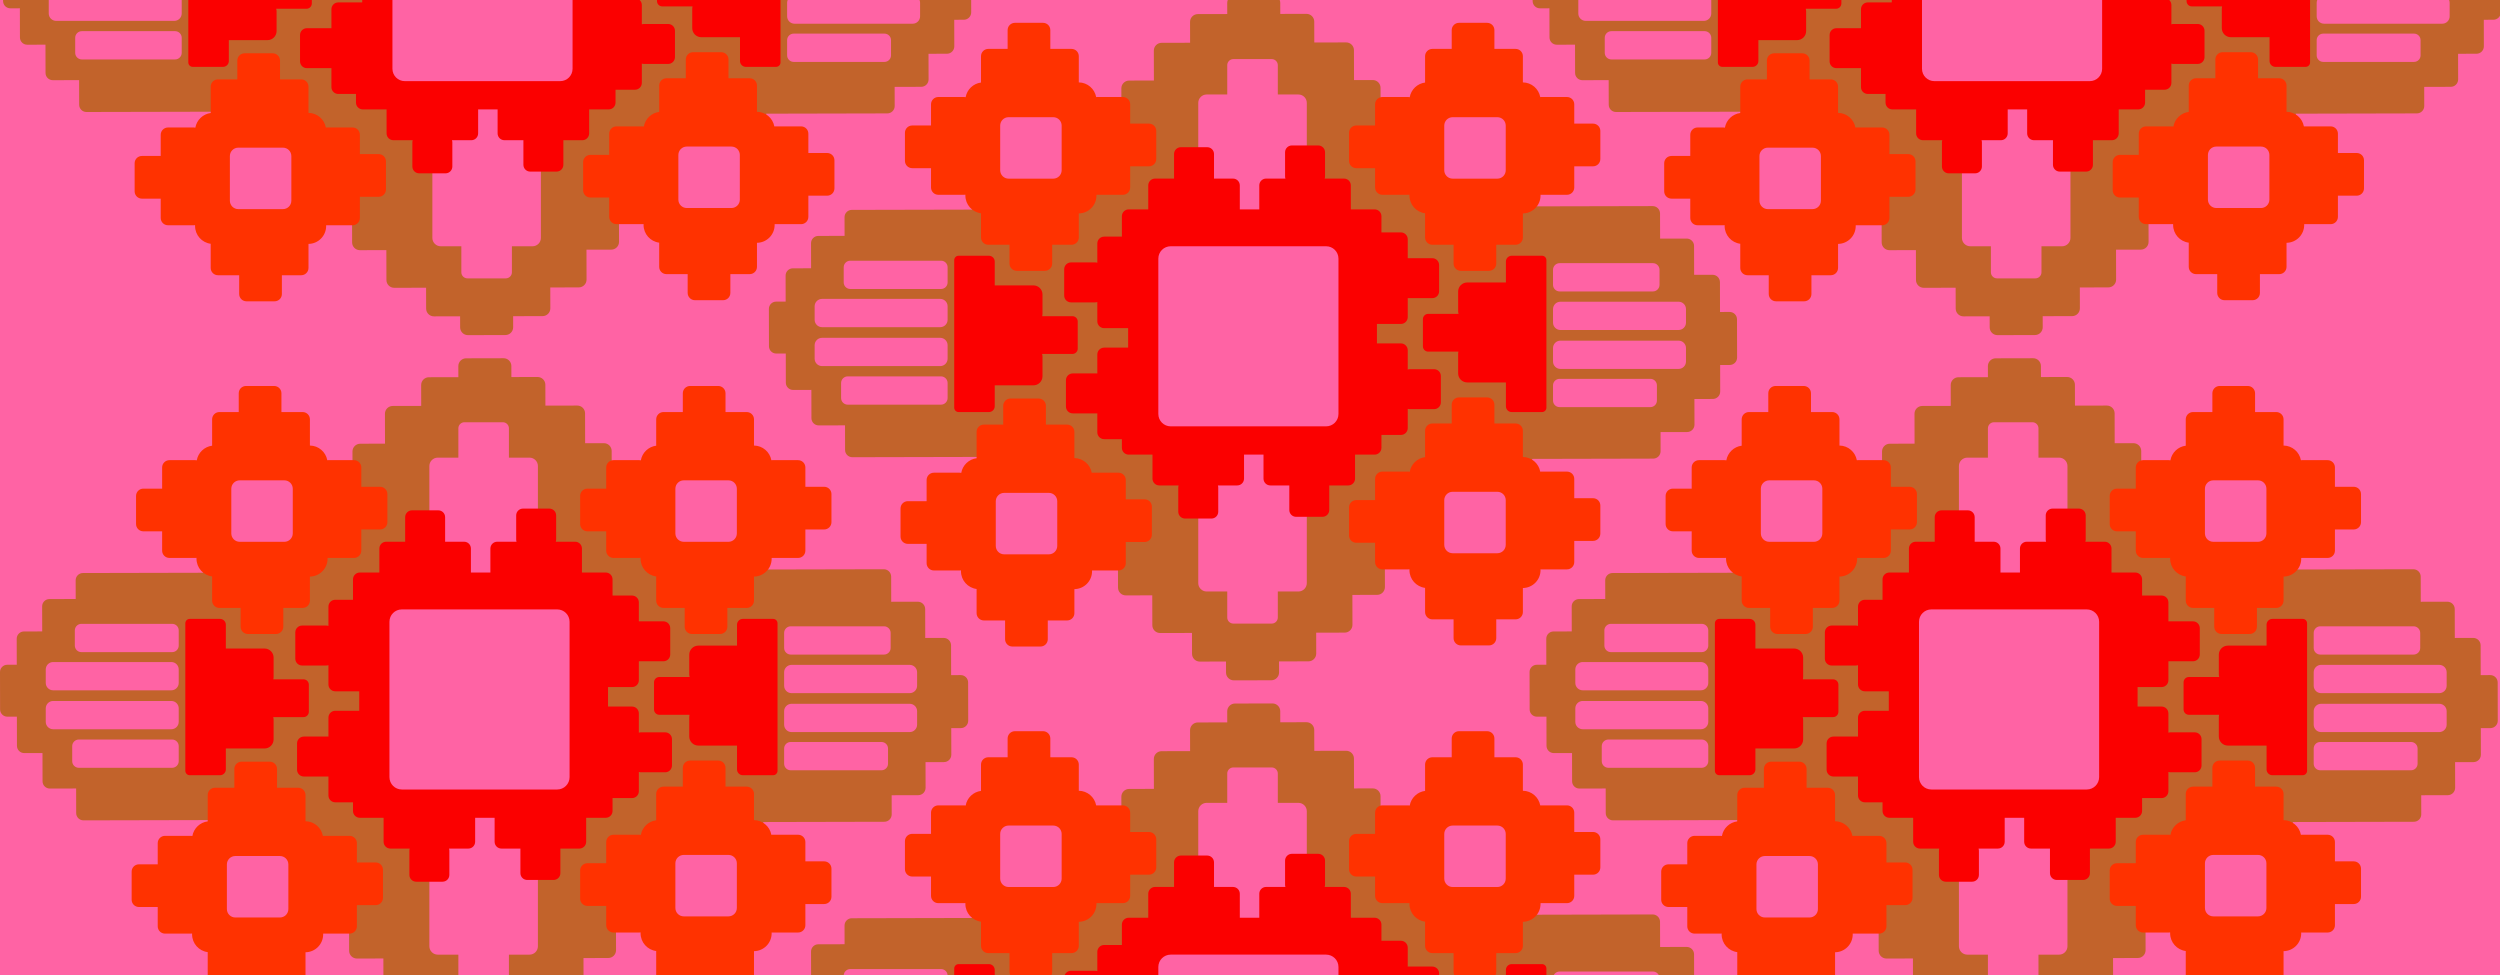 <?xml version="1.0" encoding="UTF-8"?> <svg xmlns="http://www.w3.org/2000/svg" width="1920" height="749" viewBox="0 0 1920 749" fill="none"><rect x="0" y="0" width="1920" height="749" fill="#333333" stroke="none"/> <g clip-path="url(#clip0_1659_2)"> <rect width="1920" height="749" fill="#F8F8F8"></rect> <g clip-path="url(#clip1_1659_2)"> <rect width="1920" height="749" fill="#FF63A4"></rect> <path d="M1334.02 245.237C1334.02 242.106 1331.47 239.573 1328.34 239.58L1320.97 239.597L1320.92 216.692C1320.91 213.561 1318.37 211.029 1315.24 211.036L1301.09 211.068L1301.04 188.877C1301.04 185.746 1298.49 183.214 1295.36 183.221L1274.96 183.267L1274.91 163.934C1274.91 160.803 1272.36 158.271 1269.23 158.278L1176.66 158.488L1176.7 139.131C1176.71 135.866 1174.07 133.213 1170.81 133.206L1154.72 133.169L1154.76 114.244C1154.77 110.979 1152.13 108.326 1148.86 108.319L1125.83 108.266L1125.86 94.239C1125.87 90.974 1123.23 88.321 1119.96 88.313L1060.31 88.178L1060.26 67.43C1060.26 64.131 1057.57 61.463 1054.28 61.471L1039.89 61.503L1039.83 38.536C1039.83 35.236 1037.15 32.568 1033.85 32.575L1009.38 32.631L1009.34 16.598C1009.33 13.299 1006.65 10.63 1003.35 10.638L983.25 10.684L983.23 2.186C983.223 -1.113 980.542 -3.781 977.242 -3.774L948.466 -3.708C945.166 -3.701 942.497 -1.02 942.505 2.279L942.524 10.776L919.919 10.827C916.619 10.835 913.95 13.515 913.958 16.815L913.994 32.836L892.104 32.886C888.804 32.893 886.135 35.574 886.143 38.873L886.195 61.841L867.163 61.884C863.863 61.892 861.194 64.572 861.201 67.871L861.253 90.438L803.436 90.57C800.171 90.577 797.529 93.23 797.537 96.495L797.569 110.523L774.535 110.575C771.269 110.583 768.628 113.235 768.635 116.5L768.678 135.426L752.592 135.462C749.326 135.47 746.684 138.123 746.692 141.387L746.736 160.982L654.177 161.192C651.095 161.198 648.603 163.702 648.61 166.783L648.642 181.144L628.442 181.19C625.36 181.197 622.868 183.701 622.874 186.782L622.918 206.04L608.906 206.072C605.824 206.079 603.331 208.582 603.338 211.663L603.383 231.621L596.074 231.638C592.992 231.645 590.499 234.148 590.506 237.23L590.571 265.951C590.578 269.032 593.082 271.524 596.164 271.517L603.474 271.501L603.525 293.907C603.532 296.988 606.036 299.481 609.118 299.474L623.131 299.442L623.18 321.149C623.187 324.23 625.691 326.722 628.773 326.715L648.973 326.669L649.016 345.577C649.023 348.659 651.527 351.151 654.609 351.144L750.399 350.926L750.359 368.353C750.352 371.618 752.993 374.271 756.258 374.279L772.345 374.315L772.302 393.24C772.295 396.506 774.936 399.158 778.202 399.166L801.236 399.218L801.204 413.246C801.197 416.511 803.838 419.164 807.104 419.171L858.561 419.288L858.635 451.307C858.642 454.606 861.323 457.275 864.623 457.267L884.935 457.221L884.987 480.202C884.995 483.501 887.675 486.169 890.975 486.162L915.443 486.106L915.479 502.14C915.487 505.439 918.168 508.107 921.468 508.1L941.572 508.054L941.591 516.551C941.599 519.85 944.28 522.519 947.579 522.511L976.356 522.446C979.656 522.438 982.325 519.758 982.317 516.459L982.298 507.962L1004.9 507.91C1008.2 507.903 1010.87 505.222 1010.86 501.923L1010.83 485.901L1032.72 485.852C1036.02 485.844 1038.69 483.163 1038.68 479.865L1038.63 456.897L1057.66 456.853C1060.96 456.846 1063.63 454.166 1063.62 450.866L1063.55 421.274L1119.96 421.145C1123.23 421.138 1125.87 418.485 1125.86 415.22L1125.83 401.192L1148.86 401.14C1152.13 401.133 1154.77 398.48 1154.76 395.214L1154.72 376.289L1170.81 376.253C1174.07 376.245 1176.71 373.592 1176.7 370.327L1176.66 352.436L1269.67 352.224C1272.8 352.217 1275.34 349.673 1275.33 346.542L1275.3 331.852L1295.7 331.806C1298.83 331.799 1301.36 329.255 1301.36 326.124L1301.31 306.434L1315.46 306.402C1318.59 306.394 1321.12 303.851 1321.11 300.719L1321.07 280.315L1328.43 280.298C1331.56 280.291 1334.1 277.747 1334.09 274.616L1334.02 245.237Z" fill="#C2632B"></path> <path d="M1223.47 94.944H1209.03V80.101C1209.03 77.011 1206.53 74.506 1203.44 74.506H1183.63C1183.39 74.506 1183.15 74.527 1182.91 74.558C1181.75 68.199 1176.23 63.364 1169.56 63.282C1169.56 63.172 1169.57 63.063 1169.57 62.951V43.15C1169.57 40.06 1167.07 37.555 1163.98 37.555H1147.7V23.125C1147.7 20.035 1145.19 17.53 1142.1 17.53H1120.5C1117.41 17.53 1114.91 20.035 1114.91 23.125V37.555H1100.06C1096.97 37.555 1094.46 40.06 1094.46 43.15V62.951C1094.46 63.099 1094.47 63.244 1094.49 63.389C1088.5 64.141 1083.71 68.742 1082.67 74.638C1082.29 74.553 1081.89 74.506 1081.48 74.506H1061.67C1058.58 74.506 1056.07 77.011 1056.07 80.101V96.375H1041.64C1038.55 96.375 1036.05 98.88 1036.05 101.969V123.567C1036.05 126.656 1038.55 129.161 1041.64 129.161H1056.07V144.005C1056.07 147.095 1058.58 149.6 1061.67 149.6H1081.48C1081.81 149.6 1082.14 149.565 1082.46 149.508V150.179C1082.46 157.179 1087.7 162.952 1094.46 163.813V182.386C1094.46 185.476 1096.97 187.981 1100.06 187.981H1116.34V202.411C1116.34 205.501 1118.84 208.006 1121.93 208.006H1143.53C1146.62 208.006 1149.13 205.501 1149.13 202.411V187.981H1163.98C1167.07 187.981 1169.57 185.476 1169.57 182.386V163.923C1177.08 163.82 1183.13 157.708 1183.13 150.179V149.574C1183.3 149.589 1183.46 149.6 1183.63 149.6H1203.44C1206.53 149.6 1209.03 147.095 1209.03 144.005V127.731H1223.47C1226.56 127.731 1229.06 125.226 1229.06 122.136V100.539C1229.06 97.449 1226.56 94.944 1223.47 94.944Z" fill="#FF3200"></path> <path d="M1149.95 137.206H1115.64C1112.08 137.206 1109.19 134.319 1109.19 130.758V96.452C1109.19 92.891 1112.08 90.004 1115.64 90.004H1149.95C1153.52 90.004 1156.4 92.891 1156.4 96.452V130.758C1156.4 134.319 1153.52 137.206 1149.95 137.206Z" fill="#FF63A4"></path> <path d="M882.415 94.944H867.982V80.101C867.982 77.011 865.477 74.506 862.386 74.506H842.581C842.334 74.506 842.094 74.527 841.856 74.558C840.702 68.199 835.177 63.364 828.504 63.282C828.51 63.172 828.52 63.063 828.52 62.951V43.15C828.52 40.06 826.015 37.555 822.924 37.555H806.647V23.125C806.647 20.035 804.142 17.53 801.051 17.53H779.45C776.36 17.53 773.854 20.035 773.854 23.125V37.555H759.007C755.917 37.555 753.411 40.06 753.411 43.15V62.951C753.411 63.099 753.423 63.244 753.434 63.389C747.444 64.141 742.656 68.742 741.623 74.638C741.236 74.553 740.836 74.506 740.424 74.506H720.618C717.528 74.506 715.023 77.011 715.023 80.101V96.375H700.59C697.499 96.375 694.994 98.88 694.994 101.969V123.567C694.994 126.656 697.499 129.161 700.59 129.161H715.023V144.005C715.023 147.095 717.528 149.6 720.618 149.6H740.424C740.761 149.6 741.09 149.565 741.411 149.508V150.179C741.411 157.179 746.644 162.952 753.411 163.813V182.386C753.411 185.476 755.917 187.981 759.007 187.981H775.285V202.411C775.285 205.501 777.79 208.006 780.881 208.006H802.482C805.572 208.006 808.078 205.501 808.078 202.411V187.981H822.924C826.015 187.981 828.52 185.476 828.52 182.386V163.923C836.027 163.82 842.082 157.708 842.082 150.179V149.575C842.246 149.589 842.412 149.6 842.581 149.6H862.386C865.477 149.6 867.982 147.095 867.982 144.005V127.731H882.415C885.506 127.731 888.011 125.226 888.011 122.136V100.539C888.011 97.449 885.506 94.944 882.415 94.944Z" fill="#FF3200"></path> <path d="M808.903 137.206H774.59C771.029 137.206 768.141 134.319 768.141 130.758V96.452C768.141 92.891 771.029 90.004 774.59 90.004H808.903C812.465 90.004 815.352 92.891 815.352 96.452V130.758C815.352 134.319 812.465 137.206 808.903 137.206Z" fill="#FF63A4"></path> <path d="M1223.47 382.626H1209.03V367.782C1209.03 364.692 1206.53 362.187 1203.44 362.187H1183.63C1183.39 362.187 1183.15 362.209 1182.91 362.239C1181.75 355.881 1176.23 351.046 1169.56 350.963C1169.56 350.854 1169.57 350.744 1169.57 350.633V330.831C1169.57 327.741 1167.07 325.236 1163.98 325.236H1147.7V310.807C1147.7 307.717 1145.19 305.212 1142.1 305.212H1120.5C1117.41 305.212 1114.91 307.717 1114.91 310.807V325.236H1100.06C1096.97 325.236 1094.46 327.741 1094.46 330.831V350.633C1094.46 350.781 1094.47 350.926 1094.49 351.071C1088.5 351.823 1083.71 356.423 1082.67 362.319C1082.29 362.235 1081.89 362.187 1081.48 362.187H1061.67C1058.58 362.187 1056.07 364.692 1056.07 367.782V384.057H1041.64C1038.55 384.057 1036.05 386.561 1036.05 389.651V411.248C1036.05 414.338 1038.55 416.843 1041.64 416.843H1056.07V431.687C1056.07 434.777 1058.58 437.281 1061.67 437.281H1081.48C1081.81 437.281 1082.14 437.247 1082.46 437.189V437.861C1082.46 444.86 1087.7 450.633 1094.46 451.495V470.068C1094.46 473.158 1096.97 475.662 1100.06 475.662H1116.34V490.093C1116.34 493.183 1118.84 495.688 1121.93 495.688H1143.53C1146.62 495.688 1149.13 493.183 1149.13 490.093V475.662H1163.98C1167.07 475.662 1169.57 473.158 1169.57 470.068V451.604C1177.08 451.502 1183.13 445.39 1183.13 437.861V437.256C1183.3 437.271 1183.46 437.281 1183.63 437.281H1203.44C1206.53 437.281 1209.03 434.777 1209.03 431.687V415.413H1223.47C1226.56 415.413 1229.06 412.908 1229.06 409.818V388.221C1229.06 385.131 1226.56 382.626 1223.47 382.626Z" fill="#FF3200"></path> <path d="M1149.95 424.886H1115.64C1112.08 424.886 1109.19 422 1109.19 418.439V384.132C1109.19 380.571 1112.08 377.685 1115.64 377.685H1149.95C1153.52 377.685 1156.4 380.571 1156.4 384.132V418.439C1156.4 422 1153.52 424.886 1149.95 424.886Z" fill="#FF63A4"></path> <path d="M879.03 383.473H864.597V368.629C864.597 365.539 862.092 363.034 859.002 363.034H839.196C838.95 363.034 838.709 363.056 838.471 363.086C837.318 356.727 831.792 351.893 825.119 351.81C825.125 351.701 825.136 351.591 825.136 351.48V331.678C825.136 328.588 822.63 326.083 819.54 326.083H803.263V311.653C803.263 308.563 800.757 306.059 797.667 306.059H776.065C772.975 306.059 770.469 308.563 770.469 311.653V326.083H755.623C752.532 326.083 750.027 328.588 750.027 331.678V351.48C750.027 351.628 750.038 351.773 750.049 351.918C744.059 352.67 739.271 357.27 738.238 363.166C737.851 363.082 737.451 363.034 737.039 363.034H717.234C714.144 363.034 711.638 365.539 711.638 368.629V384.904H697.205C694.114 384.904 691.609 387.408 691.609 390.498V412.095C691.609 415.185 694.114 417.69 697.205 417.69H711.638V432.533C711.638 435.623 714.144 438.128 717.234 438.128H737.039C737.377 438.128 737.706 438.093 738.027 438.036V438.707C738.027 445.707 743.26 451.48 750.027 452.341V470.915C750.027 474.005 752.532 476.51 755.623 476.51H771.9V490.94C771.9 494.03 774.405 496.535 777.496 496.535H799.097C802.187 496.535 804.693 494.03 804.693 490.94V476.51H819.54C822.63 476.51 825.136 474.005 825.136 470.915V452.451C832.642 452.349 838.697 446.237 838.697 438.707V438.103C838.862 438.118 839.027 438.128 839.196 438.128H859.002C862.092 438.128 864.597 435.623 864.597 432.533V416.26H879.03C882.121 416.26 884.626 413.755 884.626 410.665V389.068C884.626 385.978 882.121 383.473 879.03 383.473Z" fill="#FF3200"></path> <path d="M805.518 425.728H771.205C767.644 425.728 764.756 422.841 764.756 419.28V384.974C764.756 381.413 767.644 378.526 771.205 378.526H805.518C809.08 378.526 811.968 381.413 811.968 384.974V419.28C811.968 422.841 809.08 425.728 805.518 425.728Z" fill="#FF63A4"></path> <path d="M823.613 242.827H800.433C800.557 242.306 800.63 241.765 800.63 241.207V226.147C800.63 222.294 797.506 219.171 793.652 219.171H763.953V200.885C763.953 198.412 761.948 196.408 759.475 196.408H736.222C734.354 196.408 732.839 197.922 732.839 199.791V313.09C732.839 314.958 734.354 316.473 736.222 316.473H759.475C761.948 316.473 763.953 314.468 763.953 311.995V295.941H793.652C797.506 295.941 800.63 292.818 800.63 288.965V273.905C800.63 273.186 800.52 272.492 800.318 271.839H823.613C825.866 271.839 827.691 270.014 827.691 267.762V246.904C827.691 244.652 825.866 242.827 823.613 242.827Z" fill="#FB0000"></path> <path d="M652.985 221.936H722.749C725.506 221.936 727.762 219.681 727.762 216.924V205.231C727.762 202.475 725.506 200.219 722.749 200.219H652.985C650.228 200.219 647.971 202.475 647.971 205.231V216.924C647.971 219.681 650.228 221.936 652.985 221.936Z" fill="#FF63A4"></path> <path d="M631.315 251.266H722.091C725.21 251.266 727.762 248.715 727.762 245.596V235.219C727.762 232.101 725.21 229.549 722.091 229.549H631.315C628.196 229.549 625.644 232.101 625.644 235.219V245.596C625.644 248.715 628.196 251.266 631.315 251.266Z" fill="#FF63A4"></path> <path d="M631.315 281.161H722.091C725.21 281.161 727.762 278.61 727.762 275.491V265.114C727.762 261.996 725.21 259.444 722.091 259.444H631.315C628.196 259.444 625.644 261.996 625.644 265.114V275.491C625.644 278.61 628.196 281.161 631.315 281.161Z" fill="#FF63A4"></path> <path d="M651.037 310.779H722.687C725.479 310.779 727.763 308.496 727.763 305.704V294.137C727.763 291.346 725.479 289.062 722.687 289.062H651.037C648.245 289.062 645.961 291.346 645.961 294.137V305.704C645.961 308.496 648.245 310.779 651.037 310.779Z" fill="#FF63A4"></path> <path d="M1096.87 270.054H1120.05C1119.93 270.575 1119.85 271.115 1119.85 271.674V286.733C1119.85 290.586 1122.98 293.71 1126.83 293.71H1156.53V311.996C1156.53 314.468 1158.54 316.473 1161.01 316.473H1184.26C1186.13 316.473 1187.64 314.958 1187.64 313.09V199.791C1187.64 197.922 1186.13 196.408 1184.26 196.408H1161.01C1158.54 196.408 1156.53 198.413 1156.53 200.885V216.939H1126.83C1122.98 216.939 1119.85 220.063 1119.85 223.916V238.975C1119.85 239.695 1119.96 240.388 1120.16 241.041H1096.87C1094.62 241.041 1092.79 242.867 1092.79 245.118V265.977C1092.79 268.229 1094.62 270.054 1096.87 270.054Z" fill="#FB0000"></path> <path d="M1267.5 290.95H1197.73C1194.98 290.95 1192.72 293.205 1192.72 295.962V307.655C1192.72 310.411 1194.98 312.667 1197.73 312.667H1267.5C1270.26 312.667 1272.51 310.411 1272.51 307.655V295.962C1272.51 293.205 1270.26 290.95 1267.5 290.95Z" fill="#FF63A4"></path> <path d="M1289.17 261.62H1198.39C1195.27 261.62 1192.72 264.171 1192.72 267.29V277.667C1192.72 280.785 1195.27 283.337 1198.39 283.337H1289.17C1292.29 283.337 1294.84 280.785 1294.84 277.667V267.29C1294.84 264.171 1292.29 261.62 1289.17 261.62Z" fill="#FF63A4"></path> <path d="M1289.17 231.719H1198.39C1195.27 231.719 1192.72 234.271 1192.72 237.39V247.766C1192.72 250.885 1195.27 253.437 1198.39 253.437H1289.17C1292.29 253.437 1294.84 250.885 1294.84 247.766V237.39C1294.84 234.271 1292.29 231.719 1289.17 231.719Z" fill="#FF63A4"></path> <path d="M1269.45 202.107H1197.8C1195 202.107 1192.72 204.391 1192.72 207.182V218.75C1192.72 221.54 1195 223.824 1197.8 223.824H1269.45C1272.24 223.824 1274.52 221.54 1274.52 218.75V207.182C1274.52 204.391 1272.24 202.107 1269.45 202.107Z" fill="#FF63A4"></path> <path d="M997.195 72.569H981.361V50.055C981.361 47.484 979.257 45.38 976.685 45.38H947.197C944.626 45.38 942.522 47.484 942.522 50.055V72.569H926.688C923.153 72.569 920.261 75.46 920.261 78.994V447.842C920.261 451.375 923.153 454.267 926.688 454.267H942.522V474.243C942.522 476.814 944.626 478.917 947.197 478.917H976.685C979.257 478.917 981.361 476.814 981.361 474.243V454.267H997.195C1000.73 454.267 1003.62 451.375 1003.62 447.842V78.994C1003.62 75.46 1000.73 72.569 997.195 72.569Z" fill="#FF63A4"></path> <path d="M1101.34 283.539H1082.8C1082.22 283.539 1081.66 283.638 1081.14 283.814V268.973C1081.14 266.081 1078.79 263.736 1075.9 263.736H1057.48V248.783H1075.9C1078.79 248.783 1081.14 246.438 1081.14 243.546V228.958C1081.25 228.965 1081.35 228.975 1081.46 228.975H1100.01C1102.9 228.975 1105.24 226.63 1105.24 223.737V203.53C1105.24 200.638 1102.9 198.293 1100.01 198.293H1081.46C1081.35 198.293 1081.25 198.303 1081.14 198.309V183.722C1081.14 180.83 1078.79 178.485 1075.9 178.485H1060.94V166.041C1060.94 163.149 1058.59 160.804 1055.7 160.804H1037.44V142.385C1037.44 139.493 1035.09 137.147 1032.2 137.147H1017.36C1017.53 136.623 1017.63 136.064 1017.63 135.481V116.944C1017.63 114.051 1015.29 111.706 1012.39 111.706H992.17C989.277 111.706 986.932 114.051 986.932 116.944V135.481C986.932 136.064 987.031 136.623 987.207 137.147H972.364C969.47 137.147 967.125 139.493 967.125 142.385V160.804H952.17V142.385C952.17 139.493 949.824 137.147 946.931 137.147H932.341C932.348 137.039 932.358 136.931 932.358 136.82V118.283C932.358 115.39 930.012 113.045 927.119 113.045H906.908C904.014 113.045 901.669 115.39 901.669 118.283V136.82C901.669 136.931 901.679 137.039 901.686 137.147H887.095C884.202 137.147 881.857 139.493 881.857 142.385V160.804H866.841C863.948 160.804 861.602 163.149 861.602 166.041V181.731H847.983C845.09 181.731 842.744 184.076 842.744 186.969V201.81C842.22 201.633 841.661 201.534 841.077 201.534H822.536C819.643 201.534 817.298 203.879 817.298 206.771V226.989C817.298 229.882 819.643 232.227 822.536 232.227H841.077C841.661 232.227 842.22 232.127 842.744 231.951V246.792C842.744 249.685 845.09 252.03 847.983 252.03H866.405V266.982H847.983C845.09 266.982 842.744 269.327 842.744 272.22V286.807C842.635 286.8 842.527 286.79 842.416 286.79H823.876C820.983 286.79 818.637 289.135 818.637 292.027V312.235C818.637 315.128 820.983 317.472 823.876 317.472H842.416C842.527 317.472 842.635 317.463 842.744 317.456V332.043C842.744 334.936 845.09 337.281 847.983 337.281H861.602V343.922C861.602 346.814 863.948 349.159 866.841 349.159H885.104V367.578C885.104 370.47 887.45 372.815 890.343 372.815H905.186C905.011 373.339 904.911 373.898 904.911 374.482V393.019C904.911 395.911 907.257 398.257 910.15 398.257H930.371C933.264 398.257 935.61 395.911 935.61 393.019V374.482C935.61 373.898 935.511 373.339 935.334 372.815H950.178C953.071 372.815 955.416 370.47 955.416 367.578V349.159H970.372V367.578C970.372 370.47 972.717 372.815 975.611 372.815H990.2C990.194 372.924 990.184 373.033 990.184 373.143V391.68C990.184 394.572 992.529 396.917 995.422 396.917H1015.63C1018.53 396.917 1020.87 394.572 1020.87 391.68V373.143C1020.87 373.033 1020.86 372.924 1020.86 372.815H1035.45C1038.34 372.815 1040.68 370.47 1040.68 367.578V349.159H1055.7C1058.59 349.159 1060.94 346.814 1060.94 343.922V334.034H1075.9C1078.79 334.034 1081.14 331.689 1081.14 328.796V313.956C1081.66 314.132 1082.22 314.231 1082.8 314.231H1101.34C1104.24 314.231 1106.58 311.886 1106.58 308.994V288.776C1106.58 285.883 1104.24 283.539 1101.34 283.539Z" fill="#FB0000"></path> <path d="M899.098 189.125H1018.44C1023.69 189.125 1027.94 193.377 1027.94 198.622V317.941C1027.94 323.185 1023.69 327.438 1018.44 327.438H899.098C893.852 327.438 889.6 323.185 889.6 317.941V198.622C889.6 193.377 893.852 189.125 899.098 189.125Z" fill="#FF63A4"></path> <path d="M1920.51 -19.891C1920.51 -23.022 1917.96 -25.554 1914.83 -25.547L1907.46 -25.531L1907.41 -48.435C1907.4 -51.566 1904.86 -54.099 1901.73 -54.092L1887.58 -54.059L1887.53 -76.25C1887.53 -79.381 1884.98 -81.914 1881.85 -81.906L1861.45 -81.86L1861.4 -101.193C1861.4 -104.324 1858.85 -106.856 1855.72 -106.85L1763.15 -106.639L1763.19 -125.996C1763.2 -129.261 1760.56 -131.914 1757.29 -131.922L1741.21 -131.958L1741.25 -150.883C1741.26 -154.149 1738.62 -156.802 1735.35 -156.809L1712.32 -156.861L1712.35 -170.889C1712.36 -174.154 1709.72 -176.807 1706.45 -176.814L1646.8 -176.95L1646.75 -197.697C1646.75 -200.996 1644.06 -203.664 1640.76 -203.657L1626.38 -203.624L1626.32 -226.592C1626.32 -229.891 1623.64 -232.56 1620.34 -232.552L1595.87 -232.496L1595.83 -248.53C1595.82 -251.829 1593.14 -254.497 1589.84 -254.49L1569.74 -254.444L1569.72 -262.941C1569.71 -266.24 1567.03 -268.909 1563.73 -268.901L1534.96 -268.836C1531.66 -268.828 1528.99 -266.148 1528.99 -262.848L1529.01 -254.351L1506.41 -254.3C1503.11 -254.293 1500.44 -251.612 1500.45 -248.313L1500.48 -232.291L1478.59 -232.242C1475.29 -232.234 1472.62 -229.553 1472.63 -226.254L1472.68 -203.287L1453.65 -203.243C1450.35 -203.236 1447.68 -200.556 1447.69 -197.256L1447.74 -174.689L1389.93 -174.558C1386.66 -174.55 1384.02 -171.897 1384.03 -168.633L1384.06 -154.605L1361.02 -154.552C1357.76 -154.545 1355.12 -151.892 1355.12 -148.627L1355.17 -129.702L1339.08 -129.665C1335.82 -129.658 1333.17 -127.005 1333.18 -123.74L1333.23 -104.146L1240.67 -103.936C1237.59 -103.929 1235.09 -101.425 1235.1 -98.344L1235.13 -83.984L1214.93 -83.938C1211.85 -83.93 1209.36 -81.427 1209.36 -78.346L1209.41 -59.087L1195.4 -59.056C1192.31 -59.048 1189.82 -56.545 1189.83 -53.464L1189.87 -33.506L1182.56 -33.489C1179.48 -33.482 1176.99 -30.979 1177 -27.898L1177.06 0.823C1177.07 3.905 1179.57 6.397 1182.65 6.39L1189.96 6.373L1190.01 28.78C1190.02 31.861 1192.53 34.353 1195.61 34.346L1209.62 34.314L1209.67 56.021C1209.68 59.102 1212.18 61.594 1215.26 61.587L1235.46 61.542L1235.51 80.45C1235.51 83.531 1238.02 86.024 1241.1 86.017L1336.89 85.799L1336.85 103.226C1336.84 106.491 1339.48 109.144 1342.75 109.151L1358.84 109.187L1358.79 128.113C1358.78 131.378 1361.43 134.031 1364.69 134.038L1387.73 134.091L1387.69 148.118C1387.69 151.384 1390.33 154.036 1393.59 154.044L1445.05 154.16L1445.12 186.179C1445.13 189.479 1447.81 192.147 1451.11 192.14L1471.42 192.093L1471.48 215.075C1471.48 218.374 1474.17 221.042 1477.47 221.034L1501.93 220.979L1501.97 237.012C1501.98 240.311 1504.66 242.98 1507.96 242.972L1528.06 242.927L1528.08 251.424C1528.09 254.723 1530.77 257.391 1534.07 257.384L1562.85 257.318C1566.15 257.311 1568.81 254.631 1568.81 251.331L1568.79 242.834L1591.39 242.783C1594.69 242.775 1597.36 240.095 1597.35 236.796L1597.32 220.774L1619.21 220.724C1622.51 220.717 1625.18 218.036 1625.17 214.737L1625.12 191.769L1644.15 191.726C1647.45 191.719 1650.12 189.038 1650.11 185.739L1650.04 156.146L1706.45 156.018C1709.72 156.01 1712.36 153.357 1712.35 150.093L1712.32 136.065L1735.35 136.012C1738.62 136.005 1741.26 133.352 1741.25 130.087L1741.21 111.162L1757.29 111.125C1760.56 111.118 1763.2 108.465 1763.19 105.2L1763.15 87.308L1856.16 87.097C1859.29 87.09 1861.83 84.546 1861.82 81.415L1861.79 66.725L1882.19 66.678C1885.32 66.671 1887.85 64.128 1887.85 60.997L1887.8 41.306L1901.95 41.274C1905.08 41.267 1907.61 38.723 1907.6 35.592L1907.56 15.188L1914.92 15.171C1918.05 15.164 1920.59 12.62 1920.58 9.488L1920.51 -19.891Z" fill="#C2632B"></path> <path d="M1809.96 117.498H1795.52V102.655C1795.52 99.565 1793.02 97.06 1789.93 97.06H1770.12C1769.88 97.06 1769.64 97.081 1769.4 97.112C1768.25 90.753 1762.72 85.918 1756.05 85.836C1756.05 85.726 1756.06 85.617 1756.06 85.505V65.704C1756.06 62.614 1753.56 60.109 1750.47 60.109H1734.19V45.679C1734.19 42.589 1731.68 40.084 1728.59 40.084H1706.99C1703.9 40.084 1701.4 42.589 1701.4 45.679V60.109H1686.55C1683.46 60.109 1680.95 62.614 1680.95 65.704V85.505C1680.95 85.653 1680.97 85.798 1680.98 85.943C1674.99 86.695 1670.2 91.296 1669.16 97.192C1668.78 97.107 1668.38 97.06 1667.97 97.06H1648.16C1645.07 97.06 1642.57 99.565 1642.57 102.655V118.929H1628.13C1625.04 118.929 1622.54 121.434 1622.54 124.523V146.121C1622.54 149.21 1625.04 151.715 1628.13 151.715H1642.57V166.559C1642.57 169.649 1645.07 172.154 1648.16 172.154H1667.97C1668.3 172.154 1668.63 172.119 1668.95 172.062V172.733C1668.95 179.733 1674.19 185.506 1680.95 186.367V204.94C1680.95 208.03 1683.46 210.535 1686.55 210.535H1702.83V224.965C1702.83 228.055 1705.33 230.56 1708.42 230.56H1730.02C1733.11 230.56 1735.62 228.055 1735.62 224.965V210.535H1750.47C1753.56 210.535 1756.06 208.03 1756.06 204.94V186.476C1763.57 186.374 1769.62 180.262 1769.62 172.733V172.128C1769.79 172.143 1769.95 172.154 1770.12 172.154H1789.93C1793.02 172.154 1795.52 169.649 1795.52 166.559V150.285H1809.96C1813.05 150.285 1815.55 147.78 1815.55 144.69V123.093C1815.55 120.003 1813.05 117.498 1809.96 117.498Z" fill="#FF3200"></path> <path d="M1736.44 159.759H1702.13C1698.57 159.759 1695.68 156.872 1695.68 153.311V119.005C1695.68 115.444 1698.57 112.557 1702.13 112.557H1736.44C1740.01 112.557 1742.89 115.444 1742.89 119.005V153.311C1742.89 156.872 1740.01 159.759 1736.44 159.759Z" fill="#FF63A4"></path> <path d="M1465.52 118.346H1451.09V103.502C1451.09 100.412 1448.58 97.907 1445.49 97.907H1425.69C1425.44 97.907 1425.2 97.928 1424.96 97.959C1423.81 91.6 1418.28 86.766 1411.61 86.683C1411.62 86.573 1411.63 86.464 1411.63 86.352V66.551C1411.63 63.461 1409.12 60.956 1406.03 60.956H1389.75V46.526C1389.75 43.436 1387.25 40.931 1384.16 40.931H1362.56C1359.47 40.931 1356.96 43.436 1356.96 46.526V60.956H1342.11C1339.02 60.956 1336.52 63.461 1336.52 66.551V86.352C1336.52 86.5 1336.53 86.645 1336.54 86.79C1330.55 87.542 1325.76 92.143 1324.73 98.039C1324.34 97.954 1323.94 97.907 1323.53 97.907H1303.72C1300.63 97.907 1298.13 100.412 1298.13 103.502V119.776H1283.7C1280.6 119.776 1278.1 122.281 1278.1 125.37V146.968C1278.1 150.057 1280.6 152.562 1283.7 152.562H1298.13V167.406C1298.13 170.496 1300.63 173.001 1303.72 173.001H1323.53C1323.87 173.001 1324.2 172.966 1324.52 172.909V173.58C1324.52 180.58 1329.75 186.353 1336.52 187.214V205.788C1336.52 208.878 1339.02 211.382 1342.11 211.382H1358.39V225.812C1358.39 228.902 1360.9 231.407 1363.99 231.407H1385.59C1388.68 231.407 1391.18 228.902 1391.18 225.812V211.382H1406.03C1409.12 211.382 1411.63 208.878 1411.63 205.788V187.324C1419.13 187.222 1425.19 181.109 1425.19 173.58V172.976C1425.35 172.99 1425.52 173.001 1425.69 173.001H1445.49C1448.58 173.001 1451.09 170.496 1451.09 167.406V151.132H1465.52C1468.61 151.132 1471.12 148.627 1471.12 145.537V123.94C1471.12 120.85 1468.61 118.346 1465.52 118.346Z" fill="#FF3200"></path> <path d="M1392.01 160.606H1357.7C1354.13 160.606 1351.25 157.719 1351.25 154.158V119.852C1351.25 116.291 1354.13 113.404 1357.7 113.404H1392.01C1395.57 113.404 1398.46 116.291 1398.46 119.852V154.158C1398.46 157.719 1395.57 160.606 1392.01 160.606Z" fill="#FF63A4"></path> <path d="M1410.11 -22.295H1386.92C1387.05 -22.816 1387.12 -23.357 1387.12 -23.915V-38.974C1387.12 -42.828 1384 -45.951 1380.14 -45.951H1350.44V-64.236C1350.44 -66.71 1348.44 -68.714 1345.97 -68.714H1322.71C1320.85 -68.714 1319.33 -67.2 1319.33 -65.331V47.968C1319.33 49.836 1320.85 51.351 1322.71 51.351H1345.97C1348.44 51.351 1350.44 49.347 1350.44 46.874V30.82H1380.14C1384 30.82 1387.12 27.696 1387.12 23.843V8.784C1387.12 8.064 1387.01 7.37 1386.81 6.717H1410.11C1412.36 6.717 1414.18 4.892 1414.18 2.641V-18.218C1414.18 -20.47 1412.36 -22.295 1410.11 -22.295Z" fill="#FB0000"></path> <path d="M1217.81 16.039H1308.58C1311.7 16.039 1314.25 13.488 1314.25 10.369V-0.008C1314.25 -3.126 1311.7 -5.678 1308.58 -5.678H1217.81C1214.69 -5.678 1212.14 -3.126 1212.14 -0.008V10.369C1212.14 13.488 1214.69 16.039 1217.81 16.039Z" fill="#FF63A4"></path> <path d="M1237.53 45.651H1309.18C1311.97 45.651 1314.25 43.368 1314.25 40.576V29.009C1314.25 26.218 1311.97 23.934 1309.18 23.934H1237.53C1234.73 23.934 1232.45 26.218 1232.45 29.009V40.576C1232.45 43.368 1234.73 45.651 1237.53 45.651Z" fill="#FF63A4"></path> <path d="M1683.36 4.927H1706.54C1706.42 5.448 1706.34 5.988 1706.34 6.547V21.606C1706.34 25.459 1709.47 28.583 1713.32 28.583H1743.02V46.869C1743.02 49.341 1745.02 51.346 1747.5 51.346H1770.75C1772.62 51.346 1774.13 49.831 1774.13 47.963V-65.337C1774.13 -67.205 1772.62 -68.72 1770.75 -68.72H1747.5C1745.02 -68.72 1743.02 -66.715 1743.02 -64.242V-48.188H1713.32C1709.47 -48.188 1706.34 -45.065 1706.34 -41.212V-26.152C1706.34 -25.433 1706.45 -24.739 1706.65 -24.086H1683.36C1681.11 -24.086 1679.28 -22.261 1679.28 -20.009V0.85C1679.28 3.101 1681.11 4.927 1683.36 4.927Z" fill="#FB0000"></path> <path d="M1853.99 25.822H1784.22C1781.47 25.822 1779.21 28.078 1779.21 30.835V42.527C1779.21 45.284 1781.47 47.54 1784.22 47.54H1853.99C1856.75 47.54 1859 45.284 1859 42.527V30.835C1859 28.078 1856.75 25.822 1853.99 25.822Z" fill="#FF63A4"></path> <path d="M1875.66 -3.507H1784.88C1781.76 -3.507 1779.21 -0.956 1779.21 2.163V12.54C1779.21 15.658 1781.76 18.21 1784.88 18.21H1875.66C1878.78 18.21 1881.33 15.658 1881.33 12.54V2.163C1881.33 -0.956 1878.78 -3.507 1875.66 -3.507Z" fill="#FF63A4"></path> <path d="M1583.68 -192.558H1567.85V-215.072C1567.85 -217.643 1565.75 -219.747 1563.18 -219.747H1533.69C1531.12 -219.747 1529.01 -217.643 1529.01 -215.072V-192.558H1513.18C1509.64 -192.558 1506.75 -189.667 1506.75 -186.133V182.714C1506.75 186.248 1509.64 189.14 1513.18 189.14H1529.01V209.115C1529.01 211.686 1531.12 213.79 1533.69 213.79H1563.18C1565.75 213.79 1567.85 211.686 1567.85 209.115V189.14H1583.68C1587.22 189.14 1590.11 186.248 1590.11 182.714V-186.133C1590.11 -189.667 1587.22 -192.558 1583.68 -192.558Z" fill="#FF63A4"></path> <path d="M1687.83 18.411H1669.29C1668.71 18.411 1668.15 18.511 1667.63 18.687V3.846C1667.63 0.954 1665.28 -1.392 1662.39 -1.392H1643.97V-16.344H1662.39C1665.28 -16.344 1667.63 -18.689 1667.63 -21.582V-36.169C1667.74 -36.162 1667.84 -36.152 1667.95 -36.152H1686.49C1689.39 -36.152 1691.73 -38.497 1691.73 -41.39V-61.597C1691.73 -64.489 1689.39 -66.835 1686.49 -66.835H1667.95C1667.84 -66.835 1667.74 -66.824 1667.63 -66.818V-81.405C1667.63 -84.297 1665.28 -86.643 1662.39 -86.643H1647.43V-99.086C1647.43 -101.978 1645.08 -104.324 1642.19 -104.324H1623.93V-122.742C1623.93 -125.635 1621.58 -127.98 1618.69 -127.98H1603.84C1604.02 -128.504 1604.12 -129.063 1604.12 -129.646V-148.183C1604.12 -151.076 1601.78 -153.421 1598.88 -153.421H1578.66C1575.77 -153.421 1573.42 -151.076 1573.42 -148.183V-129.646C1573.42 -129.063 1573.52 -128.504 1573.7 -127.98H1558.85C1555.96 -127.98 1553.61 -125.635 1553.61 -122.742V-104.324H1538.66V-122.742C1538.66 -125.635 1536.31 -127.98 1533.42 -127.98H1518.83C1518.84 -128.088 1518.85 -128.196 1518.85 -128.308V-146.844C1518.85 -149.737 1516.5 -152.082 1513.61 -152.082H1493.4C1490.5 -152.082 1488.16 -149.737 1488.16 -146.844V-128.308C1488.16 -128.196 1488.17 -128.088 1488.18 -127.98H1473.59C1470.69 -127.98 1468.35 -125.635 1468.35 -122.742V-104.324H1453.33C1450.44 -104.324 1448.09 -101.978 1448.09 -99.086V-83.396H1434.47C1431.58 -83.396 1429.23 -81.051 1429.23 -78.158V-63.318C1428.71 -63.494 1428.15 -63.593 1427.57 -63.593H1409.03C1406.13 -63.593 1403.79 -61.248 1403.79 -58.356V-38.138C1403.79 -35.245 1406.13 -32.9 1409.03 -32.9H1427.57C1428.15 -32.9 1428.71 -33 1429.23 -33.176V-18.335C1429.23 -15.443 1431.58 -13.097 1434.47 -13.097H1452.89V1.855H1434.47C1431.58 1.855 1429.23 4.2 1429.23 7.093V21.68C1429.13 21.673 1429.02 21.663 1428.91 21.663H1410.37C1407.47 21.663 1405.13 24.008 1405.13 26.9V47.108C1405.13 50 1407.47 52.345 1410.37 52.345H1428.91C1429.02 52.345 1429.13 52.335 1429.23 52.329V66.916C1429.23 69.808 1431.58 72.153 1434.47 72.153H1448.09V78.794C1448.09 81.687 1450.44 84.032 1453.33 84.032H1471.59V102.45C1471.59 105.343 1473.94 107.688 1476.83 107.688H1491.68C1491.5 108.212 1491.4 108.771 1491.4 109.355V127.892C1491.4 130.784 1493.75 133.129 1496.64 133.129H1516.86C1519.75 133.129 1522.1 130.784 1522.1 127.892V109.355C1522.1 108.771 1522 108.212 1521.82 107.688H1536.67C1539.56 107.688 1541.91 105.343 1541.91 102.45V84.032H1556.86V102.45C1556.86 105.343 1559.21 107.688 1562.1 107.688H1576.69C1576.68 107.797 1576.67 107.905 1576.67 108.016V126.553C1576.67 129.445 1579.02 131.79 1581.91 131.79H1602.12C1605.02 131.79 1607.36 129.445 1607.36 126.553V108.016C1607.36 107.905 1607.35 107.797 1607.35 107.688H1621.94C1624.83 107.688 1627.17 105.343 1627.17 102.45V84.032H1642.19C1645.08 84.032 1647.43 81.687 1647.43 78.794V68.907H1662.39C1665.28 68.907 1667.63 66.562 1667.63 63.669V48.828C1668.15 49.004 1668.71 49.104 1669.29 49.104H1687.83C1690.73 49.104 1693.07 46.759 1693.07 43.867V23.649C1693.07 20.756 1690.73 18.411 1687.83 18.411Z" fill="#FB0000"></path> <path d="M1485.59 -75.997H1604.93C1610.18 -75.997 1614.43 -71.745 1614.43 -66.5V52.819C1614.43 58.064 1610.18 62.316 1604.93 62.316H1485.59C1480.34 62.316 1476.09 58.064 1476.09 52.819V-66.5C1476.09 -71.745 1480.34 -75.997 1485.59 -75.997Z" fill="#FF63A4"></path> <path d="M1918.22 524.129C1918.21 520.999 1915.67 518.466 1912.53 518.473L1905.17 518.49L1905.12 495.585C1905.11 492.454 1902.56 489.921 1899.43 489.928L1885.29 489.961L1885.24 467.77C1885.23 464.639 1882.69 462.107 1879.55 462.114L1859.15 462.16L1859.11 442.827C1859.1 439.696 1856.56 437.164 1853.43 437.171L1760.86 437.381L1760.9 418.024C1760.91 414.759 1758.27 412.106 1755 412.099L1738.91 412.062L1738.96 393.137C1738.96 389.872 1736.32 387.219 1733.06 387.212L1710.02 387.159L1710.05 373.131C1710.06 369.867 1707.42 367.214 1704.15 367.206L1644.5 367.071L1644.46 346.323C1644.45 343.024 1641.77 340.356 1638.47 340.363L1624.08 340.396L1624.03 317.429C1624.02 314.129 1621.34 311.461 1618.04 311.468L1593.57 311.524L1593.54 295.491C1593.53 292.191 1590.85 289.523 1587.55 289.53L1567.44 289.576L1567.42 281.079C1567.42 277.78 1564.74 275.112 1561.44 275.119L1532.66 275.184C1529.36 275.192 1526.69 277.873 1526.7 281.172L1526.72 289.669L1504.11 289.72C1500.81 289.727 1498.14 292.408 1498.15 295.707L1498.19 311.729L1476.3 311.779C1473 311.786 1470.33 314.467 1470.34 317.766L1470.39 340.733L1451.36 340.777C1448.06 340.784 1445.39 343.465 1445.4 346.764L1445.45 369.331L1387.63 369.462C1384.37 369.47 1381.72 372.123 1381.73 375.388L1381.76 389.415L1358.73 389.468C1355.46 389.475 1352.82 392.128 1352.83 395.393L1352.87 414.319L1336.79 414.355C1333.52 414.362 1330.88 417.015 1330.89 420.28L1330.93 439.875L1238.37 440.085C1235.29 440.091 1232.8 442.595 1232.8 445.676L1232.84 460.037L1212.64 460.083C1209.55 460.09 1207.06 462.594 1207.07 465.675L1207.11 484.933L1193.1 484.965C1190.02 484.972 1187.53 487.475 1187.53 490.556L1187.58 510.514L1180.27 510.531C1177.19 510.538 1174.69 513.041 1174.7 516.123L1174.77 544.844C1174.77 547.925 1177.28 550.417 1180.36 550.41L1187.67 550.393L1187.72 572.8C1187.73 575.881 1190.23 578.373 1193.31 578.366L1207.32 578.335L1207.37 600.042C1207.38 603.123 1209.89 605.615 1212.97 605.608L1233.17 605.562L1233.21 624.47C1233.22 627.552 1235.72 630.044 1238.8 630.037L1334.59 629.819L1334.55 647.246C1334.55 650.511 1337.19 653.164 1340.45 653.171L1356.54 653.208L1356.5 672.133C1356.49 675.398 1359.13 678.051 1362.4 678.058L1385.43 678.111L1385.4 692.139C1385.39 695.404 1388.03 698.056 1391.3 698.064L1442.76 698.181L1442.83 730.2C1442.84 733.499 1445.52 736.168 1448.82 736.16L1469.13 736.113L1469.18 759.095C1469.19 762.394 1471.87 765.062 1475.17 765.055L1499.64 764.999L1499.67 781.032C1499.68 784.332 1502.36 787 1505.66 786.993L1525.77 786.947L1525.79 795.444C1525.79 798.743 1528.47 801.411 1531.77 801.404L1560.55 801.339C1563.85 801.331 1566.52 798.651 1566.51 795.352L1566.49 786.855L1589.1 786.803C1592.4 786.796 1595.07 784.115 1595.06 780.816L1595.02 764.794L1616.91 764.744C1620.21 764.737 1622.88 762.056 1622.87 758.757L1622.82 735.79L1641.85 735.746C1645.15 735.739 1647.82 733.058 1647.81 729.759L1647.75 700.167L1704.15 700.038C1707.42 700.031 1710.06 697.378 1710.05 694.113L1710.02 680.085L1733.06 680.033C1736.32 680.026 1738.96 677.373 1738.96 674.107L1738.91 655.182L1755 655.146C1758.27 655.138 1760.91 652.485 1760.9 649.22L1760.86 631.328L1853.87 631.117C1857 631.11 1859.53 628.566 1859.52 625.435L1859.49 610.745L1879.89 610.699C1883.02 610.692 1885.56 608.148 1885.55 605.017L1885.51 585.327L1899.65 585.294C1902.78 585.287 1905.31 582.743 1905.31 579.612L1905.26 559.208L1912.63 559.191C1915.76 559.184 1918.29 556.64 1918.28 553.509L1918.22 524.129Z" fill="#C2632B"></path> <path d="M1807.66 373.844H1793.23V359C1793.23 355.91 1790.72 353.405 1787.63 353.405H1767.83C1767.58 353.405 1767.34 353.426 1767.1 353.457C1765.95 347.098 1760.42 342.264 1753.75 342.181C1753.76 342.071 1753.77 341.962 1753.77 341.85V322.049C1753.77 318.959 1751.26 316.454 1748.17 316.454H1731.89V302.024C1731.89 298.934 1729.39 296.429 1726.3 296.429H1704.7C1701.6 296.429 1699.1 298.934 1699.1 302.024V316.454H1684.25C1681.16 316.454 1678.66 318.959 1678.66 322.049V341.85C1678.66 341.998 1678.67 342.143 1678.68 342.288C1672.69 343.04 1667.9 347.641 1666.87 353.537C1666.48 353.452 1666.08 353.405 1665.67 353.405H1645.86C1642.77 353.405 1640.27 355.91 1640.27 359V375.274H1625.83C1622.74 375.274 1620.24 377.779 1620.24 380.869V402.466C1620.24 405.555 1622.74 408.06 1625.83 408.06H1640.27V422.904C1640.27 425.994 1642.77 428.499 1645.86 428.499H1665.67C1666.01 428.499 1666.34 428.464 1666.66 428.407V429.078C1666.66 436.078 1671.89 441.851 1678.66 442.712V461.286C1678.66 464.376 1681.16 466.88 1684.25 466.88H1700.53V481.31C1700.53 484.4 1703.03 486.905 1706.13 486.905H1727.73C1730.82 486.905 1733.32 484.4 1733.32 481.31V466.88H1748.17C1751.26 466.88 1753.77 464.376 1753.77 461.286V442.822C1761.27 442.72 1767.33 436.607 1767.33 429.078V428.474C1767.49 428.488 1767.66 428.499 1767.83 428.499H1787.63C1790.72 428.499 1793.23 425.994 1793.23 422.904V406.63H1807.66C1810.75 406.63 1813.26 404.125 1813.26 401.035V379.438C1813.26 376.348 1810.75 373.844 1807.66 373.844Z" fill="#FF3200"></path> <path d="M1734.15 416.104H1699.84C1696.27 416.104 1693.39 413.218 1693.39 409.657V375.35C1693.39 371.789 1696.27 368.903 1699.84 368.903H1734.15C1737.71 368.903 1740.6 371.789 1740.6 375.35V409.657C1740.6 413.218 1737.71 416.104 1734.15 416.104Z" fill="#FF63A4"></path> <path d="M1466.61 373.844H1452.18V359C1452.18 355.91 1449.67 353.405 1446.58 353.405H1426.77C1426.53 353.405 1426.29 353.426 1426.05 353.457C1424.9 347.098 1419.37 342.264 1412.7 342.181C1412.7 342.071 1412.71 341.962 1412.71 341.85V322.049C1412.71 318.959 1410.21 316.454 1407.12 316.454H1390.84V302.024C1390.84 298.934 1388.34 296.429 1385.25 296.429H1363.64C1360.55 296.429 1358.05 298.934 1358.05 302.024V316.454H1343.2C1340.11 316.454 1337.61 318.959 1337.61 322.049V341.85C1337.61 341.998 1337.62 342.143 1337.63 342.288C1331.64 343.04 1326.85 347.641 1325.82 353.537C1325.43 353.452 1325.03 353.405 1324.62 353.405H1304.81C1301.72 353.405 1299.22 355.91 1299.22 359V375.274H1284.78C1281.69 375.274 1279.19 377.779 1279.19 380.869V402.466C1279.19 405.555 1281.69 408.06 1284.78 408.06H1299.22V422.904C1299.22 425.994 1301.72 428.499 1304.81 428.499H1324.62C1324.96 428.499 1325.28 428.464 1325.61 428.407V429.078C1325.61 436.078 1330.84 441.851 1337.61 442.712V461.286C1337.61 464.376 1340.11 466.88 1343.2 466.88H1359.48V481.31C1359.48 484.4 1361.98 486.905 1365.07 486.905H1386.68C1389.77 486.905 1392.27 484.4 1392.27 481.31V466.88H1407.12C1410.21 466.88 1412.71 464.376 1412.71 461.286V442.822C1420.22 442.72 1426.28 436.607 1426.28 429.078V428.474C1426.44 428.488 1426.61 428.499 1426.77 428.499H1446.58C1449.67 428.499 1452.18 425.994 1452.18 422.904V406.63H1466.61C1469.7 406.63 1472.21 404.125 1472.21 401.035V379.438C1472.21 376.348 1469.7 373.844 1466.61 373.844Z" fill="#FF3200"></path> <path d="M1393.1 416.104H1358.78C1355.22 416.104 1352.33 413.218 1352.33 409.657V375.35C1352.33 371.789 1355.22 368.903 1358.78 368.903H1393.1C1396.66 368.903 1399.55 371.789 1399.55 375.35V409.657C1399.55 413.218 1396.66 416.104 1393.1 416.104Z" fill="#FF63A4"></path> <path d="M1807.66 661.519H1793.23V646.675C1793.23 643.585 1790.72 641.08 1787.63 641.08H1767.83C1767.58 641.08 1767.34 641.101 1767.1 641.132C1765.95 634.773 1760.42 629.939 1753.75 629.856C1753.76 629.746 1753.77 629.637 1753.77 629.526V609.724C1753.77 606.634 1751.26 604.129 1748.17 604.129H1731.89V589.699C1731.89 586.609 1729.39 584.104 1726.3 584.104H1704.7C1701.6 584.104 1699.1 586.609 1699.1 589.699V604.129H1684.25C1681.16 604.129 1678.66 606.634 1678.66 609.724V629.526C1678.66 629.674 1678.67 629.819 1678.68 629.964C1672.69 630.716 1667.9 635.316 1666.87 641.212C1666.48 641.128 1666.08 641.08 1665.67 641.08H1645.86C1642.77 641.08 1640.27 643.585 1640.27 646.675V662.949H1625.83C1622.74 662.949 1620.24 665.454 1620.24 668.544V690.141C1620.24 693.231 1622.74 695.736 1625.83 695.736H1640.27V710.579C1640.27 713.669 1642.77 716.174 1645.86 716.174H1665.67C1666.01 716.174 1666.34 716.139 1666.66 716.082V716.753C1666.66 723.753 1671.89 729.526 1678.66 730.387V748.961C1678.66 752.051 1681.16 754.555 1684.25 754.555H1700.53V768.986C1700.53 772.076 1703.03 774.581 1706.13 774.581H1727.73C1730.82 774.581 1733.32 772.076 1733.32 768.986V754.555H1748.17C1751.26 754.555 1753.77 752.051 1753.77 748.961V730.497C1761.27 730.395 1767.33 724.283 1767.33 716.753V716.149C1767.49 716.164 1767.66 716.174 1767.83 716.174H1787.63C1790.72 716.174 1793.23 713.669 1793.23 710.579V694.306H1807.66C1810.75 694.306 1813.26 691.801 1813.26 688.711V667.114C1813.26 664.024 1810.75 661.519 1807.66 661.519Z" fill="#FF3200"></path> <path d="M1734.15 703.779H1699.84C1696.27 703.779 1693.39 700.892 1693.39 697.331V663.025C1693.39 659.464 1696.27 656.577 1699.84 656.577H1734.15C1737.71 656.577 1740.6 659.464 1740.6 663.025V697.331C1740.6 700.892 1737.71 703.779 1734.15 703.779Z" fill="#FF63A4"></path> <path d="M1463.22 662.366H1448.79V647.522C1448.79 644.432 1446.28 641.927 1443.19 641.927H1423.39C1423.14 641.927 1422.9 641.949 1422.66 641.979C1421.51 635.621 1415.99 630.786 1409.31 630.703C1409.32 630.594 1409.33 630.484 1409.33 630.373V610.571C1409.33 607.481 1406.82 604.976 1403.73 604.976H1387.46V590.547C1387.46 587.456 1384.95 584.952 1381.86 584.952H1360.26C1357.17 584.952 1354.66 587.456 1354.66 590.547V604.976H1339.82C1336.72 604.976 1334.22 607.481 1334.22 610.571V630.373C1334.22 630.521 1334.23 630.666 1334.24 630.811C1328.25 631.563 1323.46 636.163 1322.43 642.059C1322.04 641.975 1321.64 641.927 1321.23 641.927H1301.43C1298.34 641.927 1295.83 644.432 1295.83 647.522V663.797H1281.4C1278.31 663.797 1275.8 666.301 1275.8 669.391V690.988C1275.8 694.078 1278.31 696.583 1281.4 696.583H1295.83V711.427C1295.83 714.517 1298.34 717.021 1301.43 717.021H1321.23C1321.57 717.021 1321.9 716.987 1322.22 716.929V717.6C1322.22 724.6 1327.45 730.373 1334.22 731.235V749.808C1334.22 752.898 1336.72 755.403 1339.82 755.403H1356.09V769.833C1356.09 772.923 1358.6 775.428 1361.69 775.428H1383.29C1386.38 775.428 1388.89 772.923 1388.89 769.833V755.403H1403.73C1406.82 755.403 1409.33 752.898 1409.33 749.808V731.344C1416.83 731.242 1422.89 725.13 1422.89 717.6V716.996C1423.05 717.011 1423.22 717.021 1423.39 717.021H1443.19C1446.28 717.021 1448.79 714.517 1448.79 711.427V695.153H1463.22C1466.31 695.153 1468.82 692.648 1468.82 689.558V667.961C1468.82 664.871 1466.31 662.366 1463.22 662.366Z" fill="#FF3200"></path> <path d="M1389.71 704.626H1355.4C1351.84 704.626 1348.95 701.74 1348.95 698.179V663.872C1348.95 660.311 1351.84 657.425 1355.4 657.425H1389.71C1393.27 657.425 1396.16 660.311 1396.16 663.872V698.179C1396.16 701.74 1393.27 704.626 1389.71 704.626Z" fill="#FF63A4"></path> <path d="M1407.81 521.725H1384.63C1384.75 521.204 1384.82 520.664 1384.82 520.105V505.046C1384.82 501.193 1381.7 498.069 1377.85 498.069H1348.15V479.784C1348.15 477.311 1346.14 475.306 1343.67 475.306H1320.42C1318.55 475.306 1317.03 476.821 1317.03 478.689V591.988C1317.03 593.857 1318.55 595.372 1320.42 595.372H1343.67C1346.14 595.372 1348.15 593.367 1348.15 590.894V574.84H1377.85C1381.7 574.84 1384.82 571.717 1384.82 567.864V552.804C1384.82 552.084 1384.71 551.391 1384.51 550.738H1407.81C1410.06 550.738 1411.89 548.913 1411.89 546.661V525.802C1411.89 523.551 1410.06 521.725 1407.81 521.725Z" fill="#FB0000"></path> <path d="M1237.18 500.829H1306.94C1309.7 500.829 1311.95 498.574 1311.95 495.817V484.124C1311.95 481.368 1309.7 479.112 1306.94 479.112H1237.18C1234.42 479.112 1232.16 481.368 1232.16 484.124V495.817C1232.16 498.574 1234.42 500.829 1237.18 500.829Z" fill="#FF63A4"></path> <path d="M1215.51 530.159H1306.28C1309.4 530.159 1311.96 527.608 1311.96 524.489V514.112C1311.96 510.994 1309.4 508.442 1306.28 508.442H1215.51C1212.39 508.442 1209.84 510.994 1209.84 514.112V524.489C1209.84 527.608 1212.39 530.159 1215.51 530.159Z" fill="#FF63A4"></path> <path d="M1215.51 560.06H1306.28C1309.4 560.06 1311.96 557.508 1311.96 554.39V544.013C1311.96 540.895 1309.4 538.343 1306.28 538.343H1215.51C1212.39 538.343 1209.84 540.895 1209.84 544.013V554.39C1209.84 557.508 1212.39 560.06 1215.51 560.06Z" fill="#FF63A4"></path> <path d="M1235.23 589.672H1306.88C1309.67 589.672 1311.96 587.388 1311.96 584.597V573.03C1311.96 570.239 1309.67 567.955 1306.88 567.955H1235.23C1232.44 567.955 1230.15 570.239 1230.15 573.03V584.597C1230.15 587.388 1232.44 589.672 1235.23 589.672Z" fill="#FF63A4"></path> <path d="M1681.06 548.952H1704.24C1704.12 549.473 1704.05 550.014 1704.05 550.572V565.632C1704.05 569.485 1707.17 572.608 1711.02 572.608H1740.72V590.894C1740.72 593.367 1742.73 595.372 1745.2 595.372H1768.45C1770.32 595.372 1771.84 593.857 1771.84 591.988V478.689C1771.84 476.821 1770.32 475.306 1768.45 475.306H1745.2C1742.73 475.306 1740.72 477.311 1740.72 479.784V495.838H1711.02C1707.17 495.838 1704.05 498.961 1704.05 502.814V517.874C1704.05 518.593 1704.16 519.287 1704.36 519.94H1681.06C1678.81 519.94 1676.98 521.765 1676.98 524.017V544.876C1676.98 547.127 1678.81 548.952 1681.06 548.952Z" fill="#FB0000"></path> <path d="M1851.69 569.849H1781.93C1779.17 569.849 1776.92 572.104 1776.92 574.861V586.554C1776.92 589.31 1779.17 591.566 1781.93 591.566H1851.69C1854.45 591.566 1856.71 589.31 1856.71 586.554V574.861C1856.71 572.104 1854.45 569.849 1851.69 569.849Z" fill="#FF63A4"></path> <path d="M1873.36 540.513H1782.59C1779.47 540.513 1776.92 543.064 1776.92 546.183V556.56C1776.92 559.678 1779.47 562.23 1782.59 562.23H1873.36C1876.48 562.23 1879.03 559.678 1879.03 556.56V546.183C1879.03 543.064 1876.48 540.513 1873.36 540.513Z" fill="#FF63A4"></path> <path d="M1873.36 510.618H1782.59C1779.47 510.618 1776.92 513.17 1776.92 516.289V526.665C1776.92 529.784 1779.47 532.335 1782.59 532.335H1873.36C1876.48 532.335 1879.03 529.784 1879.03 526.665V516.289C1879.03 513.17 1876.48 510.618 1873.36 510.618Z" fill="#FF63A4"></path> <path d="M1853.64 481H1781.99C1779.2 481 1776.92 483.284 1776.92 486.075V497.642C1776.92 500.433 1779.2 502.717 1781.99 502.717H1853.64C1856.43 502.717 1858.72 500.433 1858.72 497.642V486.075C1858.72 483.284 1856.43 481 1853.64 481Z" fill="#FF63A4"></path> <path d="M1581.39 351.467H1565.55V328.954C1565.55 326.383 1563.45 324.279 1560.88 324.279H1531.39C1528.82 324.279 1526.72 326.383 1526.72 328.954V351.467H1510.88C1507.35 351.467 1504.45 354.359 1504.45 357.893V726.74C1504.45 730.274 1507.35 733.166 1510.88 733.166H1526.72V753.141C1526.72 755.712 1528.82 757.815 1531.39 757.815H1560.88C1563.45 757.815 1565.55 755.712 1565.55 753.141V733.166H1581.39C1584.92 733.166 1587.81 730.274 1587.81 726.74V357.893C1587.81 354.359 1584.92 351.467 1581.39 351.467Z" fill="#FF63A4"></path> <path d="M1685.54 562.431H1667C1666.41 562.431 1665.85 562.531 1665.33 562.707V547.866C1665.33 544.974 1662.98 542.628 1660.09 542.628H1641.67V527.676H1660.09C1662.98 527.676 1665.33 525.331 1665.33 522.438V507.851C1665.44 507.858 1665.55 507.868 1665.66 507.868H1684.2C1687.09 507.868 1689.44 505.523 1689.44 502.63V482.423C1689.44 479.531 1687.09 477.185 1684.2 477.185H1665.66C1665.55 477.185 1665.44 477.196 1665.33 477.202V462.615C1665.33 459.723 1662.98 457.377 1660.09 457.377H1645.13V444.934C1645.13 442.042 1642.79 439.696 1639.89 439.696H1621.63V421.278C1621.63 418.386 1619.28 416.04 1616.39 416.04H1601.55C1601.72 415.516 1601.82 414.957 1601.82 414.374V395.837C1601.82 392.944 1599.48 390.599 1596.58 390.599H1576.36C1573.47 390.599 1571.12 392.944 1571.12 395.837V414.374C1571.12 414.957 1571.22 415.516 1571.4 416.04H1556.56C1553.66 416.04 1551.32 418.386 1551.32 421.278V439.696H1536.36V421.278C1536.36 418.386 1534.02 416.04 1531.12 416.04H1516.53C1516.54 415.932 1516.55 415.824 1516.55 415.712V397.176C1516.55 394.283 1514.2 391.938 1511.31 391.938H1491.1C1488.21 391.938 1485.86 394.283 1485.86 397.176V415.712C1485.86 415.824 1485.87 415.932 1485.88 416.04H1471.29C1468.4 416.04 1466.05 418.386 1466.05 421.278V439.696H1451.03C1448.14 439.696 1445.79 442.042 1445.79 444.934V460.624H1432.18C1429.28 460.624 1426.94 462.969 1426.94 465.862V480.702C1426.41 480.526 1425.85 480.427 1425.27 480.427H1406.73C1403.84 480.427 1401.49 482.772 1401.49 485.664V505.882C1401.49 508.775 1403.84 511.12 1406.73 511.12H1425.27C1425.85 511.12 1426.41 511.02 1426.94 510.844V525.685C1426.94 528.577 1429.28 530.923 1432.18 530.923H1450.6V545.875H1432.18C1429.28 545.875 1426.94 548.22 1426.94 551.113V565.7C1426.83 565.693 1426.72 565.683 1426.61 565.683H1408.07C1405.18 565.683 1402.83 568.028 1402.83 570.92V591.128C1402.83 594.02 1405.18 596.365 1408.07 596.365H1426.61C1426.72 596.365 1426.83 596.355 1426.94 596.349V610.936C1426.94 613.828 1429.28 616.174 1432.18 616.174H1445.79V622.814C1445.79 625.707 1448.14 628.052 1451.03 628.052H1469.3V646.47C1469.3 649.363 1471.64 651.708 1474.54 651.708H1489.38C1489.2 652.232 1489.1 652.791 1489.1 653.375V671.912C1489.1 674.804 1491.45 677.149 1494.34 677.149H1514.56C1517.46 677.149 1519.8 674.804 1519.8 671.912V653.375C1519.8 652.791 1519.7 652.232 1519.53 651.708H1534.37C1537.26 651.708 1539.61 649.363 1539.61 646.47V628.052H1554.56V646.47C1554.56 649.363 1556.91 651.708 1559.8 651.708H1574.39C1574.39 651.817 1574.38 651.925 1574.38 652.036V670.573C1574.38 673.465 1576.72 675.81 1579.62 675.81H1599.83C1602.72 675.81 1605.06 673.465 1605.06 670.573V652.036C1605.06 651.925 1605.06 651.817 1605.05 651.708H1619.64C1622.53 651.708 1624.88 649.363 1624.88 646.47V628.052H1639.89C1642.79 628.052 1645.13 625.707 1645.13 622.814V612.927H1660.09C1662.98 612.927 1665.33 610.582 1665.33 607.689V592.849C1665.85 593.024 1666.41 593.124 1667 593.124H1685.54C1688.43 593.124 1690.78 590.779 1690.78 587.887V567.669C1690.78 564.776 1688.43 562.431 1685.54 562.431Z" fill="#FB0000"></path> <path d="M1483.29 468.023H1602.63C1607.88 468.023 1612.13 472.275 1612.13 477.52V596.839C1612.13 602.084 1607.88 606.336 1602.63 606.336H1483.29C1478.04 606.336 1473.79 602.084 1473.79 596.839V477.52C1473.79 472.275 1478.04 468.023 1483.29 468.023Z" fill="#FF63A4"></path> <path d="M1334.02 789.256C1334.02 786.125 1331.47 783.593 1328.34 783.6L1320.97 783.617L1320.92 760.712C1320.91 757.581 1318.37 755.048 1315.24 755.055L1301.09 755.088L1301.04 732.897C1301.04 729.766 1298.49 727.234 1295.36 727.241L1274.96 727.287L1274.91 707.954C1274.91 704.823 1272.36 702.291 1269.23 702.298L1176.66 702.508L1176.7 683.151C1176.71 679.886 1174.07 677.233 1170.81 677.226L1154.72 677.189L1154.76 658.264C1154.77 654.999 1152.13 652.346 1148.86 652.339L1125.83 652.286L1125.86 638.258C1125.87 634.994 1123.23 632.341 1119.96 632.333L1060.31 632.198L1060.26 611.45C1060.26 608.151 1057.57 605.483 1054.28 605.49L1039.89 605.523L1039.83 582.556C1039.83 579.256 1037.15 576.588 1033.85 576.595L1009.38 576.651L1009.34 560.618C1009.33 557.318 1006.65 554.65 1003.35 554.657L983.25 554.703L983.23 546.206C983.223 542.907 980.542 540.239 977.242 540.246L948.466 540.311C945.166 540.319 942.497 543 942.505 546.299L942.524 554.796L919.919 554.847C916.619 554.854 913.95 557.535 913.958 560.834L913.994 576.856L892.104 576.906C888.804 576.913 886.135 579.594 886.143 582.893L886.195 605.86L867.163 605.904C863.863 605.911 861.194 608.592 861.201 611.891L861.253 634.458L803.436 634.589C800.171 634.597 797.529 637.25 797.537 640.515L797.569 654.542L774.535 654.595C771.269 654.602 768.628 657.255 768.635 660.52L768.678 679.445L752.592 679.482C749.326 679.489 746.684 682.142 746.692 685.407L746.736 705.001L654.177 705.212C651.095 705.218 648.603 707.722 648.61 710.803L648.642 725.164L628.442 725.21C625.36 725.217 622.868 727.721 622.874 730.802L622.918 750.06L608.906 750.092C605.824 750.099 603.331 752.602 603.338 755.683L603.383 775.641L596.074 775.658C592.992 775.665 590.499 778.168 590.506 781.25L590.571 809.97C590.578 813.052 593.082 815.544 596.164 815.537L603.474 815.52L603.525 837.927C603.532 841.008 606.036 843.5 609.118 843.493L623.131 843.462L623.18 865.169C623.187 868.249 625.691 870.742 628.773 870.735L648.973 870.689L649.016 889.597C649.023 892.679 651.527 895.171 654.609 895.164L750.399 894.946L750.359 912.373C750.352 915.638 752.993 918.291 756.258 918.298L772.345 918.335L772.302 937.26C772.295 940.525 774.936 943.178 778.202 943.185L801.236 943.238L801.204 957.266C801.197 960.531 803.838 963.183 807.104 963.191L858.561 963.308L858.635 995.327C858.642 998.626 861.323 1001.29 864.623 1001.29L884.935 1001.24L884.987 1024.22C884.995 1027.52 887.675 1030.19 890.975 1030.18L915.443 1030.13L915.479 1046.16C915.487 1049.46 918.168 1052.13 921.468 1052.12L941.572 1052.07L941.591 1060.57C941.599 1063.87 944.28 1066.54 947.579 1066.53L976.356 1066.47C979.656 1066.46 982.325 1063.78 982.317 1060.48L982.298 1051.98L1004.9 1051.93C1008.2 1051.92 1010.87 1049.24 1010.86 1045.94L1010.83 1029.92L1032.72 1029.87C1036.02 1029.86 1038.69 1027.18 1038.68 1023.88L1038.63 1000.92L1057.66 1000.87C1060.96 1000.87 1063.63 998.185 1063.62 994.886L1063.55 965.294L1119.96 965.165C1123.23 965.158 1125.87 962.505 1125.86 959.24L1125.83 945.212L1148.86 945.16C1152.13 945.153 1154.77 942.5 1154.76 939.234L1154.72 920.309L1170.81 920.273C1174.07 920.265 1176.71 917.612 1176.7 914.347L1176.66 896.455L1269.67 896.244C1272.8 896.237 1275.34 893.693 1275.33 890.562L1275.3 875.872L1295.7 875.826C1298.83 875.819 1301.36 873.275 1301.36 870.144L1301.31 850.454L1315.46 850.421C1318.59 850.414 1321.12 847.87 1321.11 844.739L1321.07 824.335L1328.43 824.318C1331.56 824.311 1334.1 821.767 1334.09 818.636L1334.02 789.256Z" fill="#C2632B"></path> <path d="M1223.47 638.965H1209.03V624.121C1209.03 621.031 1206.53 618.527 1203.44 618.527H1183.63C1183.39 618.527 1183.15 618.548 1182.91 618.579C1181.75 612.22 1176.23 607.385 1169.56 607.302C1169.56 607.193 1169.57 607.084 1169.57 606.972V587.17C1169.57 584.08 1167.07 581.576 1163.98 581.576H1147.7V567.146C1147.7 564.056 1145.19 561.551 1142.1 561.551H1120.5C1117.41 561.551 1114.91 564.056 1114.91 567.146V581.576H1100.06C1096.97 581.576 1094.46 584.08 1094.46 587.17V606.972C1094.46 607.12 1094.47 607.265 1094.49 607.41C1088.5 608.162 1083.71 612.762 1082.67 618.658C1082.29 618.574 1081.89 618.527 1081.48 618.527H1061.67C1058.58 618.527 1056.07 621.031 1056.07 624.121V640.396H1041.64C1038.55 640.396 1036.05 642.901 1036.05 645.99V667.587C1036.05 670.677 1038.55 673.182 1041.64 673.182H1056.07V688.026C1056.07 691.116 1058.58 693.621 1061.67 693.621H1081.48C1081.81 693.621 1082.14 693.586 1082.46 693.529V694.2C1082.46 701.199 1087.7 706.973 1094.46 707.834V726.407C1094.46 729.497 1096.97 732.002 1100.06 732.002H1116.34V746.432C1116.34 749.522 1118.84 752.027 1121.93 752.027H1143.53C1146.62 752.027 1149.13 749.522 1149.13 746.432V732.002H1163.98C1167.07 732.002 1169.57 729.497 1169.57 726.407V707.943C1177.08 707.841 1183.13 701.729 1183.13 694.2V693.595C1183.3 693.61 1183.46 693.621 1183.63 693.621H1203.44C1206.53 693.621 1209.03 691.116 1209.03 688.026V671.752H1223.47C1226.56 671.752 1229.06 669.247 1229.06 666.157V644.56C1229.06 641.47 1226.56 638.965 1223.47 638.965Z" fill="#FF3200"></path> <path d="M1149.95 681.226H1115.64C1112.08 681.226 1109.19 678.339 1109.19 674.778V640.472C1109.19 636.911 1112.08 634.024 1115.64 634.024H1149.95C1153.52 634.024 1156.4 636.911 1156.4 640.472V674.778C1156.4 678.339 1153.52 681.226 1149.95 681.226Z" fill="#FF63A4"></path> <path d="M882.415 638.965H867.982V624.121C867.982 621.031 865.477 618.527 862.386 618.527H842.581C842.334 618.527 842.094 618.548 841.856 618.579C840.702 612.22 835.177 607.385 828.504 607.302C828.51 607.193 828.52 607.084 828.52 606.972V587.17C828.52 584.08 826.015 581.576 822.924 581.576H806.647V567.146C806.647 564.056 804.142 561.551 801.051 561.551H779.45C776.36 561.551 773.854 564.056 773.854 567.146V581.576H759.007C755.917 581.576 753.411 584.08 753.411 587.17V606.972C753.411 607.12 753.423 607.265 753.434 607.41C747.444 608.162 742.656 612.762 741.623 618.658C741.236 618.574 740.836 618.527 740.424 618.527H720.618C717.528 618.527 715.023 621.031 715.023 624.121V640.396H700.59C697.499 640.396 694.994 642.901 694.994 645.99V667.587C694.994 670.677 697.499 673.182 700.59 673.182H715.023V688.026C715.023 691.116 717.528 693.621 720.618 693.621H740.424C740.761 693.621 741.09 693.586 741.411 693.529V694.2C741.411 701.199 746.644 706.973 753.411 707.834V726.407C753.411 729.497 755.917 732.002 759.007 732.002H775.285V746.432C775.285 749.522 777.79 752.027 780.881 752.027H802.482C805.572 752.027 808.078 749.522 808.078 746.432V732.002H822.924C826.015 732.002 828.52 729.497 828.52 726.407V707.943C836.027 707.841 842.082 701.729 842.082 694.2V693.595C842.246 693.61 842.412 693.621 842.581 693.621H862.386C865.477 693.621 867.982 691.116 867.982 688.026V671.752H882.415C885.506 671.752 888.011 669.247 888.011 666.157V644.56C888.011 641.47 885.506 638.965 882.415 638.965Z" fill="#FF3200"></path> <path d="M808.903 681.226H774.59C771.029 681.226 768.141 678.339 768.141 674.778V640.472C768.141 636.911 771.029 634.024 774.59 634.024H808.903C812.465 634.024 815.352 636.911 815.352 640.472V674.778C815.352 678.339 812.465 681.226 808.903 681.226Z" fill="#FF63A4"></path> <path d="M823.613 786.853H800.433C800.557 786.332 800.63 785.791 800.63 785.233V770.173C800.63 766.32 797.506 763.197 793.652 763.197H763.953V744.911C763.953 742.438 761.948 740.434 759.475 740.434H736.222C734.354 740.434 732.839 741.948 732.839 743.817V857.116C732.839 858.984 734.354 860.499 736.222 860.499H759.475C761.948 860.499 763.953 858.494 763.953 856.021V839.967H793.652C797.506 839.967 800.63 836.844 800.63 832.991V817.931C800.63 817.212 800.52 816.518 800.318 815.865H823.613C825.866 815.865 827.691 814.04 827.691 811.788V790.93C827.691 788.678 825.866 786.853 823.613 786.853Z" fill="#FB0000"></path> <path d="M652.985 765.956H722.749C725.506 765.956 727.762 763.7 727.762 760.943V749.251C727.762 746.494 725.506 744.238 722.749 744.238H652.985C650.228 744.238 647.971 746.494 647.971 749.251V760.943C647.971 763.7 650.228 765.956 652.985 765.956Z" fill="#FF63A4"></path> <path d="M1096.87 814.08H1120.05C1119.93 814.601 1119.85 815.142 1119.85 815.7V830.759C1119.85 834.613 1122.98 837.736 1126.83 837.736H1156.53V856.022C1156.53 858.494 1158.54 860.499 1161.01 860.499H1184.26C1186.13 860.499 1187.64 858.985 1187.64 857.116V743.817C1187.64 741.949 1186.13 740.434 1184.26 740.434H1161.01C1158.54 740.434 1156.53 742.439 1156.53 744.911V760.965H1126.83C1122.98 760.965 1119.85 764.089 1119.85 767.942V783.001C1119.85 783.721 1119.96 784.415 1120.16 785.067H1096.87C1094.62 785.067 1092.79 786.893 1092.79 789.144V810.003C1092.79 812.255 1094.62 814.08 1096.87 814.08Z" fill="#FB0000"></path> <path d="M1269.45 746.133H1197.8C1195 746.133 1192.72 748.417 1192.72 751.208V762.775C1192.72 765.566 1195 767.85 1197.8 767.85H1269.45C1272.24 767.85 1274.52 765.566 1274.52 762.775V751.208C1274.52 748.417 1272.24 746.133 1269.45 746.133Z" fill="#FF63A4"></path> <path d="M997.195 616.589H981.361V594.075C981.361 591.504 979.257 589.4 976.685 589.4H947.197C944.626 589.4 942.522 591.504 942.522 594.075V616.589H926.688C923.153 616.589 920.261 619.48 920.261 623.014V991.861C920.261 995.395 923.153 998.287 926.688 998.287H942.522V1018.26C942.522 1020.83 944.626 1022.94 947.197 1022.94H976.685C979.257 1022.94 981.361 1020.83 981.361 1018.26V998.287H997.195C1000.73 998.287 1003.62 995.395 1003.62 991.861V623.014C1003.62 619.48 1000.73 616.589 997.195 616.589Z" fill="#FF63A4"></path> <path d="M1101.34 827.559H1082.8C1082.22 827.559 1081.66 827.658 1081.14 827.834V812.993C1081.14 810.101 1078.79 807.756 1075.9 807.756H1057.48V792.803H1075.9C1078.79 792.803 1081.14 790.459 1081.14 787.566V772.979C1081.25 772.985 1081.35 772.995 1081.46 772.995H1100.01C1102.9 772.995 1105.24 770.65 1105.24 767.758V747.551C1105.24 744.658 1102.9 742.313 1100.01 742.313H1081.46C1081.35 742.313 1081.25 742.323 1081.14 742.33V727.743C1081.14 724.85 1078.79 722.505 1075.9 722.505H1060.94V710.061C1060.94 707.169 1058.59 704.824 1055.7 704.824H1037.44V686.405C1037.44 683.513 1035.09 681.168 1032.2 681.168H1017.36C1017.53 680.644 1017.63 680.084 1017.63 679.501V660.964C1017.63 658.072 1015.29 655.726 1012.39 655.726H992.17C989.277 655.726 986.932 658.072 986.932 660.964V679.501C986.932 680.084 987.031 680.644 987.207 681.168H972.364C969.47 681.168 967.125 683.513 967.125 686.405V704.824H952.17V686.405C952.17 683.513 949.824 681.168 946.931 681.168H932.341C932.348 681.059 932.358 680.951 932.358 680.84V662.303C932.358 659.411 930.012 657.066 927.119 657.066H906.908C904.014 657.066 901.669 659.411 901.669 662.303V680.84C901.669 680.951 901.679 681.059 901.686 681.168H887.095C884.202 681.168 881.857 683.513 881.857 686.405V704.824H866.841C863.948 704.824 861.602 707.169 861.602 710.061V725.751H847.983C845.09 725.751 842.744 728.096 842.744 730.989V745.83C842.22 745.654 841.661 745.554 841.077 745.554H822.536C819.643 745.554 817.298 747.899 817.298 750.792V771.009C817.298 773.902 819.643 776.247 822.536 776.247H841.077C841.661 776.247 842.22 776.148 842.744 775.972V790.812C842.744 793.705 845.09 796.05 847.983 796.05H866.405V811.002H847.983C845.09 811.002 842.744 813.347 842.744 816.24V830.827C842.635 830.82 842.527 830.81 842.416 830.81H823.876C820.983 830.81 818.637 833.155 818.637 836.048V856.255C818.637 859.148 820.983 861.492 823.876 861.492H842.416C842.527 861.492 842.635 861.483 842.744 861.476V876.063C842.744 878.956 845.09 881.301 847.983 881.301H861.602V887.942C861.602 890.834 863.948 893.18 866.841 893.18H885.104V911.598C885.104 914.49 887.45 916.836 890.343 916.836H905.186C905.011 917.36 904.911 917.918 904.911 918.502V937.039C904.911 939.932 907.257 942.277 910.15 942.277H930.371C933.264 942.277 935.61 939.932 935.61 937.039V918.502C935.61 917.918 935.511 917.36 935.334 916.836H950.178C953.071 916.836 955.416 914.49 955.416 911.598V893.18H970.372V911.598C970.372 914.49 972.717 916.836 975.611 916.836H990.2C990.194 916.944 990.184 917.053 990.184 917.163V935.7C990.184 938.593 992.529 940.938 995.422 940.938H1015.63C1018.53 940.938 1020.87 938.593 1020.87 935.7V917.163C1020.87 917.053 1020.86 916.944 1020.86 916.836H1035.45C1038.34 916.836 1040.68 914.49 1040.68 911.598V893.18H1055.7C1058.59 893.18 1060.94 890.834 1060.94 887.942V878.054H1075.9C1078.79 878.054 1081.14 875.71 1081.14 872.817V857.976C1081.66 858.152 1082.22 858.251 1082.8 858.251H1101.34C1104.24 858.251 1106.58 855.907 1106.58 853.014V832.796C1106.58 829.903 1104.24 827.559 1101.34 827.559Z" fill="#FB0000"></path> <path d="M899.098 733.151H1018.44C1023.69 733.151 1027.94 737.403 1027.94 742.648V861.967C1027.94 867.212 1023.69 871.464 1018.44 871.464H899.098C893.852 871.464 889.6 867.212 889.6 861.967V742.648C889.6 737.403 893.852 733.151 899.098 733.151Z" fill="#FF63A4"></path> <path d="M745.813 -19.891C745.806 -23.022 743.261 -25.554 740.129 -25.547L732.764 -25.531L732.712 -48.435C732.704 -51.566 730.16 -54.099 727.028 -54.092L712.884 -54.059L712.833 -76.25C712.826 -79.381 710.282 -81.914 707.15 -81.906L686.748 -81.86L686.704 -101.193C686.697 -104.324 684.152 -106.856 681.021 -106.85L588.451 -106.639L588.495 -125.996C588.502 -129.261 585.861 -131.914 582.595 -131.922L566.508 -131.958L566.551 -150.883C566.559 -154.149 563.918 -156.802 560.652 -156.809L537.618 -156.861L537.649 -170.889C537.657 -174.154 535.016 -176.807 531.75 -176.814L472.1 -176.95L472.053 -197.697C472.046 -200.996 469.364 -203.664 466.065 -203.657L451.677 -203.624L451.624 -226.592C451.617 -229.891 448.936 -232.56 445.636 -232.552L421.169 -232.496L421.132 -248.53C421.125 -251.829 418.443 -254.497 415.144 -254.49L395.04 -254.444L395.02 -262.941C395.013 -266.24 392.332 -268.909 389.032 -268.901L360.256 -268.836C356.956 -268.828 354.287 -266.148 354.295 -262.848L354.314 -254.351L331.709 -254.3C328.409 -254.293 325.74 -251.612 325.748 -248.313L325.784 -232.291L303.894 -232.242C300.594 -232.234 297.925 -229.553 297.932 -226.254L297.985 -203.287L278.952 -203.243C275.652 -203.236 272.983 -200.556 272.991 -197.256L273.042 -174.689L215.226 -174.558C211.961 -174.55 209.319 -171.897 209.327 -168.633L209.359 -154.605L186.325 -154.552C183.059 -154.545 180.417 -151.892 180.425 -148.627L180.468 -129.702L164.381 -129.665C161.115 -129.658 158.474 -127.005 158.482 -123.74L158.526 -104.146L65.967 -103.936C62.885 -103.929 60.392 -101.425 60.4 -98.344L60.432 -83.984L40.232 -83.938C37.15 -83.93 34.658 -81.427 34.664 -78.346L34.708 -59.087L20.695 -59.056C17.613 -59.048 15.121 -56.545 15.128 -53.464L15.173 -33.506L7.863 -33.489C4.781 -33.482 2.289 -30.979 2.296 -27.898L2.361 0.823C2.368 3.905 4.872 6.397 7.954 6.39L15.264 6.373L15.315 28.78C15.322 31.861 17.826 34.353 20.908 34.346L34.92 34.314L34.97 56.021C34.977 59.102 37.481 61.594 40.563 61.587L60.763 61.542L60.806 80.45C60.813 83.531 63.317 86.024 66.399 86.017L162.188 85.799L162.149 103.226C162.141 106.491 164.783 109.144 168.048 109.151L184.135 109.187L184.092 128.113C184.085 131.378 186.726 134.031 189.992 134.038L213.025 134.091L212.994 148.118C212.987 151.384 215.628 154.036 218.893 154.044L270.351 154.16L270.424 186.179C270.431 189.479 273.113 192.147 276.413 192.14L296.725 192.093L296.777 215.075C296.785 218.374 299.465 221.042 302.765 221.034L327.232 220.979L327.269 237.012C327.276 240.311 329.958 242.98 333.258 242.972L353.362 242.927L353.381 251.424C353.388 254.723 356.07 257.391 359.369 257.384L388.146 257.318C391.445 257.311 394.115 254.631 394.107 251.331L394.088 242.834L416.692 242.783C419.992 242.775 422.661 240.095 422.654 236.796L422.617 220.774L444.507 220.724C447.807 220.717 450.476 218.036 450.469 214.737L450.417 191.769L469.449 191.726C472.749 191.719 475.418 189.038 475.41 185.739L475.343 156.146L531.75 156.018C535.016 156.01 537.657 153.357 537.649 150.093L537.618 136.065L560.652 136.012C563.918 136.005 566.559 133.352 566.551 130.087L566.508 111.162L582.595 111.125C585.861 111.118 588.502 108.465 588.495 105.2L588.454 87.308L681.461 87.097C684.593 87.09 687.126 84.546 687.119 81.415L687.086 66.725L707.488 66.678C710.619 66.671 713.152 64.128 713.145 60.997L713.101 41.306L727.245 41.274C730.377 41.267 732.909 38.723 732.902 35.592L732.856 15.188L740.222 15.171C743.354 15.164 745.887 12.62 745.88 9.488L745.813 -19.891Z" fill="#C2632B"></path> <path d="M635.254 117.498H620.821V102.655C620.821 99.565 618.316 97.06 615.225 97.06H595.42C595.174 97.06 594.933 97.081 594.695 97.112C593.542 90.753 588.016 85.918 581.343 85.836C581.349 85.726 581.359 85.617 581.359 85.505V65.704C581.359 62.614 578.854 60.109 575.763 60.109H559.486V45.679C559.486 42.589 556.981 40.084 553.89 40.084H532.289C529.199 40.084 526.693 42.589 526.693 45.679V60.109H511.847C508.756 60.109 506.251 62.614 506.251 65.704V85.505C506.251 85.653 506.262 85.798 506.273 85.943C500.283 86.695 495.495 91.296 494.461 97.192C494.075 97.107 493.675 97.06 493.263 97.06H473.458C470.367 97.06 467.862 99.565 467.862 102.655V118.929H453.429C450.338 118.929 447.833 121.434 447.833 124.523V146.121C447.833 149.21 450.338 151.715 453.429 151.715H467.862V166.559C467.862 169.649 470.367 172.154 473.458 172.154H493.263C493.6 172.154 493.929 172.119 494.25 172.062V172.733C494.25 179.733 499.484 185.506 506.251 186.367V204.94C506.251 208.03 508.756 210.535 511.847 210.535H528.124V224.965C528.124 228.055 530.629 230.56 533.72 230.56H555.321C558.411 230.56 560.917 228.055 560.917 224.965V210.535H575.763C578.854 210.535 581.359 208.03 581.359 204.94V186.476C588.866 186.374 594.921 180.262 594.921 172.733V172.128C595.086 172.143 595.251 172.154 595.42 172.154H615.225C618.316 172.154 620.821 169.649 620.821 166.559V150.285H635.254C638.345 150.285 640.85 147.78 640.85 144.69V123.093C640.85 120.003 638.345 117.498 635.254 117.498Z" fill="#FF3200"></path> <path d="M561.743 159.759H527.43C523.868 159.759 520.98 156.872 520.98 153.311V119.005C520.98 115.444 523.868 112.557 527.43 112.557H561.743C565.304 112.557 568.192 115.444 568.192 119.005V153.311C568.192 156.872 565.304 159.759 561.743 159.759Z" fill="#FF63A4"></path> <path d="M290.819 118.346H276.385V103.502C276.385 100.412 273.88 97.907 270.79 97.907H250.984C250.738 97.907 250.497 97.928 250.26 97.959C249.106 91.6 243.581 86.766 236.907 86.683C236.914 86.573 236.924 86.464 236.924 86.352V66.551C236.924 63.461 234.418 60.956 231.328 60.956H215.051V46.526C215.051 43.436 212.545 40.931 209.455 40.931H187.854C184.763 40.931 182.258 43.436 182.258 46.526V60.956H167.411C164.32 60.956 161.815 63.461 161.815 66.551V86.352C161.815 86.5 161.826 86.645 161.837 86.79C155.848 87.542 151.06 92.143 150.026 98.039C149.64 97.954 149.239 97.907 148.828 97.907H129.022C125.932 97.907 123.426 100.412 123.426 103.502V119.776H108.993C105.903 119.776 103.397 122.281 103.397 125.37V146.968C103.397 150.057 105.903 152.562 108.993 152.562H123.426V167.406C123.426 170.496 125.932 173.001 129.022 173.001H148.828C149.165 173.001 149.494 172.966 149.815 172.909V173.58C149.815 180.58 155.048 186.353 161.815 187.214V205.788C161.815 208.878 164.32 211.382 167.411 211.382H183.688V225.812C183.688 228.902 186.193 231.407 189.284 231.407H210.885C213.976 231.407 216.481 228.902 216.481 225.812V211.382H231.328C234.418 211.382 236.924 208.878 236.924 205.788V187.324C244.43 187.222 250.485 181.109 250.485 173.58V172.976C250.65 172.99 250.816 173.001 250.984 173.001H270.79C273.88 173.001 276.385 170.496 276.385 167.406V151.132H290.819C293.909 151.132 296.415 148.627 296.415 145.537V123.94C296.415 120.85 293.909 118.346 290.819 118.346Z" fill="#FF3200"></path> <path d="M217.306 160.606H182.993C179.431 160.606 176.544 157.719 176.544 154.158V119.852C176.544 116.291 179.431 113.404 182.993 113.404H217.306C220.868 113.404 223.755 116.291 223.755 119.852V154.158C223.755 157.719 220.868 160.606 217.306 160.606Z" fill="#FF63A4"></path> <path d="M235.403 -22.295H212.223C212.347 -22.816 212.42 -23.357 212.42 -23.915V-38.974C212.42 -42.828 209.296 -45.951 205.442 -45.951H175.743V-64.236C175.743 -66.71 173.738 -68.714 171.264 -68.714H148.012C146.144 -68.714 144.629 -67.2 144.629 -65.331V47.968C144.629 49.836 146.144 51.351 148.012 51.351H171.264C173.738 51.351 175.743 49.347 175.743 46.874V30.82H205.442C209.296 30.82 212.42 27.696 212.42 23.843V8.784C212.42 8.064 212.31 7.37 212.108 6.717H235.403C237.655 6.717 239.481 4.892 239.481 2.641V-18.218C239.481 -20.47 237.655 -22.295 235.403 -22.295Z" fill="#FB0000"></path> <path d="M43.104 16.039H133.879C136.999 16.039 139.551 13.488 139.551 10.369V-0.008C139.551 -3.126 136.999 -5.678 133.879 -5.678H43.104C39.985 -5.678 37.433 -3.126 37.433 -0.008V10.369C37.433 13.488 39.985 16.039 43.104 16.039Z" fill="#FF63A4"></path> <path d="M62.825 45.651H134.475C137.267 45.651 139.551 43.368 139.551 40.576V29.009C139.551 26.218 137.267 23.934 134.475 23.934H62.825C60.033 23.934 57.749 26.218 57.749 29.009V40.576C57.749 43.368 60.033 45.651 62.825 45.651Z" fill="#FF63A4"></path> <path d="M508.658 4.927H531.838C531.714 5.448 531.641 5.988 531.641 6.547V21.606C531.641 25.459 534.765 28.583 538.619 28.583H568.318V46.869C568.318 49.341 570.323 51.346 572.796 51.346H596.048C597.917 51.346 599.432 49.831 599.432 47.963V-65.337C599.432 -67.205 597.917 -68.72 596.048 -68.72H572.796C570.323 -68.72 568.318 -66.715 568.318 -64.242V-48.188H538.619C534.765 -48.188 531.641 -45.065 531.641 -41.212V-26.152C531.641 -25.433 531.751 -24.739 531.953 -24.086H508.658C506.406 -24.086 504.58 -22.261 504.58 -20.009V0.85C504.58 3.101 506.406 4.927 508.658 4.927Z" fill="#FB0000"></path> <path d="M679.286 25.822H609.522C606.764 25.822 604.509 28.078 604.509 30.835V42.527C604.509 45.284 606.764 47.54 609.522 47.54H679.286C682.043 47.54 684.299 45.284 684.299 42.527V30.835C684.299 28.078 682.043 25.822 679.286 25.822Z" fill="#FF63A4"></path> <path d="M700.955 -3.507H610.18C607.061 -3.507 604.509 -0.956 604.509 2.163V12.54C604.509 15.658 607.061 18.21 610.18 18.21H700.955C704.075 18.21 706.627 15.658 706.627 12.54V2.163C706.627 -0.956 704.075 -3.507 700.955 -3.507Z" fill="#FF63A4"></path> <path d="M408.982 -192.558H393.147V-215.072C393.147 -217.643 391.043 -219.747 388.472 -219.747H358.984C356.413 -219.747 354.309 -217.643 354.309 -215.072V-192.558H338.475C334.94 -192.558 332.048 -189.667 332.048 -186.133V182.714C332.048 186.248 334.94 189.14 338.475 189.14H354.309V209.115C354.309 211.686 356.413 213.79 358.984 213.79H388.472C391.043 213.79 393.147 211.686 393.147 209.115V189.14H408.982C412.517 189.14 415.409 186.248 415.409 182.714V-186.133C415.409 -189.667 412.517 -192.558 408.982 -192.558Z" fill="#FF63A4"></path> <path d="M513.133 18.411H494.592C494.009 18.411 493.449 18.511 492.925 18.687V3.846C492.925 0.954 490.58 -1.392 487.687 -1.392H469.265V-16.344H487.687C490.58 -16.344 492.925 -18.689 492.925 -21.582V-36.169C493.034 -36.162 493.142 -36.152 493.253 -36.152H511.794C514.687 -36.152 517.032 -38.497 517.032 -41.39V-61.597C517.032 -64.489 514.687 -66.835 511.794 -66.835H493.253C493.142 -66.835 493.034 -66.824 492.925 -66.818V-81.405C492.925 -84.297 490.58 -86.643 487.687 -86.643H472.728V-99.086C472.728 -101.978 470.383 -104.324 467.489 -104.324H449.226V-122.742C449.226 -125.635 446.881 -127.98 443.987 -127.98H429.143C429.319 -128.504 429.419 -129.063 429.419 -129.646V-148.183C429.419 -151.076 427.074 -153.421 424.18 -153.421H403.958C401.065 -153.421 398.72 -151.076 398.72 -148.183V-129.646C398.72 -129.063 398.819 -128.504 398.996 -127.98H384.152C381.259 -127.98 378.913 -125.635 378.913 -122.742V-104.324H363.958V-122.742C363.958 -125.635 361.612 -127.98 358.719 -127.98H344.129C344.136 -128.088 344.146 -128.196 344.146 -128.308V-146.844C344.146 -149.737 341.8 -152.082 338.907 -152.082H318.696C315.803 -152.082 313.458 -149.737 313.458 -146.844V-128.308C313.458 -128.196 313.467 -128.088 313.474 -127.98H298.884C295.991 -127.98 293.646 -125.635 293.646 -122.742V-104.324H278.629C275.736 -104.324 273.39 -101.978 273.39 -99.086V-83.396H259.771C256.878 -83.396 254.532 -81.051 254.532 -78.158V-63.318C254.008 -63.494 253.449 -63.593 252.865 -63.593H234.325C231.432 -63.593 229.086 -61.248 229.086 -58.356V-38.138C229.086 -35.245 231.432 -32.9 234.325 -32.9H252.865C253.449 -32.9 254.008 -33 254.532 -33.176V-18.335C254.532 -15.443 256.878 -13.097 259.771 -13.097H278.193V1.855H259.771C256.878 1.855 254.532 4.2 254.532 7.093V21.68C254.424 21.673 254.315 21.663 254.205 21.663H235.664C232.771 21.663 230.425 24.008 230.425 26.9V47.108C230.425 50 232.771 52.345 235.664 52.345H254.205C254.315 52.345 254.424 52.335 254.532 52.329V66.916C254.532 69.808 256.878 72.153 259.771 72.153H273.39V78.794C273.39 81.687 275.736 84.032 278.629 84.032H296.892V102.45C296.892 105.343 299.238 107.688 302.131 107.688H316.975C316.799 108.212 316.699 108.771 316.699 109.355V127.892C316.699 130.784 319.045 133.129 321.938 133.129H342.16C345.053 133.129 347.398 130.784 347.398 127.892V109.355C347.398 108.771 347.299 108.212 347.123 107.688H361.967C364.86 107.688 367.205 105.343 367.205 102.45V84.032H382.16V102.45C382.16 105.343 384.506 107.688 387.399 107.688H401.989C401.982 107.797 401.972 107.905 401.972 108.016V126.553C401.972 129.445 404.318 131.79 407.211 131.79H427.422C430.315 131.79 432.661 129.445 432.661 126.553V108.016C432.661 107.905 432.651 107.797 432.644 107.688H447.234C450.127 107.688 452.473 105.343 452.473 102.45V84.032H467.489C470.383 84.032 472.728 81.687 472.728 78.794V68.907H487.687C490.58 68.907 492.925 66.562 492.925 63.669V48.828C493.449 49.004 494.009 49.104 494.592 49.104H513.133C516.026 49.104 518.372 46.759 518.372 43.867V23.649C518.372 20.756 516.026 18.411 513.133 18.411Z" fill="#FB0000"></path> <path d="M310.887 -75.997H430.229C435.476 -75.997 439.728 -71.745 439.728 -66.5V52.819C439.728 58.064 435.476 62.316 430.229 62.316H310.887C305.641 62.316 301.388 58.064 301.388 52.819V-66.5C301.388 -71.745 305.641 -75.997 310.887 -75.997Z" fill="#FF63A4"></path> <path d="M743.517 524.129C743.51 520.999 740.965 518.466 737.834 518.473L730.468 518.49L730.416 495.585C730.409 492.454 727.864 489.921 724.733 489.928L710.588 489.961L710.538 467.77C710.531 464.639 707.986 462.107 704.854 462.114L684.452 462.16L684.408 442.827C684.401 439.696 681.857 437.164 678.725 437.171L586.155 437.381L586.199 418.024C586.207 414.759 583.565 412.106 580.299 412.099L564.213 412.062L564.256 393.137C564.263 389.872 561.622 387.219 558.356 387.212L535.322 387.159L535.354 373.131C535.361 369.867 532.72 367.214 529.455 367.206L469.805 367.071L469.758 346.323C469.75 343.024 467.069 340.356 463.769 340.363L449.381 340.396L449.329 317.429C449.321 314.129 446.64 311.461 443.34 311.468L418.873 311.524L418.837 295.491C418.829 292.191 416.148 289.523 412.848 289.53L392.744 289.576L392.725 281.079C392.717 277.78 390.036 275.112 386.736 275.119L357.96 275.184C354.66 275.192 351.991 277.873 351.999 281.172L352.018 289.669L329.413 289.72C326.113 289.727 323.444 292.408 323.452 295.707L323.488 311.729L301.598 311.779C298.298 311.786 295.629 314.467 295.637 317.766L295.689 340.733L276.657 340.777C273.357 340.784 270.688 343.465 270.695 346.764L270.747 369.331L212.93 369.462C209.665 369.47 207.024 372.123 207.031 375.388L207.063 389.415L184.029 389.468C180.763 389.475 178.122 392.128 178.129 395.393L178.172 414.319L162.086 414.355C158.82 414.362 156.178 417.015 156.186 420.28L156.231 439.875L63.671 440.085C60.59 440.091 58.097 442.595 58.104 445.676L58.136 460.037L37.936 460.083C34.854 460.09 32.362 462.594 32.368 465.675L32.413 484.933L18.4 484.965C15.318 484.972 12.825 487.475 12.832 490.556L12.877 510.514L5.568 510.531C2.486 510.538 -0.007 513.041 1.5027e-05 516.123L0.065 544.844C0.072 547.925 2.576 550.417 5.658 550.41L12.968 550.393L13.019 572.8C13.026 575.881 15.53 578.373 18.612 578.366L32.625 578.335L32.674 600.042C32.681 603.123 35.185 605.615 38.267 605.608L58.467 605.562L58.51 624.47C58.517 627.552 61.021 630.044 64.103 630.037L159.893 629.819L159.853 647.246C159.846 650.511 162.487 653.164 165.753 653.171L181.84 653.208L181.797 672.133C181.789 675.398 184.43 678.051 187.696 678.058L210.73 678.111L210.698 692.139C210.691 695.404 213.332 698.056 216.598 698.064L268.055 698.181L268.129 730.2C268.136 733.499 270.817 736.168 274.117 736.16L294.429 736.113L294.481 759.095C294.489 762.394 297.17 765.062 300.469 765.055L324.937 764.999L324.973 781.032C324.981 784.332 327.662 787 330.962 786.993L351.066 786.947L351.085 795.444C351.093 798.743 353.774 801.411 357.073 801.404L385.85 801.339C389.15 801.331 391.819 798.651 391.811 795.352L391.792 786.855L414.396 786.803C417.696 786.796 420.365 784.115 420.358 780.816L420.321 764.794L442.212 764.744C445.512 764.737 448.181 762.056 448.173 758.757L448.121 735.79L467.153 735.746C470.453 735.739 473.122 733.058 473.115 729.759L473.047 700.167L529.455 700.038C532.72 700.031 535.361 697.378 535.354 694.113L535.322 680.085L558.356 680.033C561.622 680.026 564.263 677.373 564.256 674.107L564.213 655.182L580.299 655.146C583.565 655.138 586.207 652.485 586.199 649.22L586.158 631.328L679.166 631.117C682.297 631.11 684.83 628.566 684.823 625.435L684.79 610.745L705.192 610.699C708.324 610.692 710.856 608.148 710.849 605.017L710.805 585.327L724.95 585.294C728.081 585.287 730.614 582.743 730.607 579.612L730.561 559.208L737.926 559.191C741.058 559.184 743.591 556.64 743.584 553.509L743.517 524.129Z" fill="#C2632B"></path> <path d="M632.962 373.844H618.528V359C618.528 355.91 616.023 353.405 612.932 353.405H593.127C592.881 353.405 592.64 353.426 592.403 353.457C591.249 347.098 585.724 342.264 579.05 342.181C579.057 342.071 579.067 341.962 579.067 341.85V322.049C579.067 318.959 576.561 316.454 573.471 316.454H557.194V302.024C557.194 298.934 554.688 296.429 551.598 296.429H529.997C526.906 296.429 524.401 298.934 524.401 302.024V316.454H509.554C506.463 316.454 503.958 318.959 503.958 322.049V341.85C503.958 341.998 503.969 342.143 503.98 342.288C497.99 343.04 493.203 347.641 492.168 353.537C491.782 353.452 491.382 353.405 490.971 353.405H471.165C468.075 353.405 465.569 355.91 465.569 359V375.274H451.136C448.045 375.274 445.54 377.779 445.54 380.869V402.466C445.54 405.555 448.045 408.06 451.136 408.06H465.569V422.904C465.569 425.994 468.075 428.499 471.165 428.499H490.971C491.308 428.499 491.637 428.464 491.958 428.407V429.078C491.958 436.078 497.191 441.851 503.958 442.712V461.286C503.958 464.376 506.463 466.88 509.554 466.88H525.831V481.31C525.831 484.4 528.336 486.905 531.427 486.905H553.028C556.119 486.905 558.624 484.4 558.624 481.31V466.88H573.471C576.561 466.88 579.067 464.376 579.067 461.286V442.822C586.573 442.72 592.628 436.607 592.628 429.078V428.474C592.793 428.488 592.959 428.499 593.127 428.499H612.932C616.023 428.499 618.528 425.994 618.528 422.904V406.63H632.962C636.052 406.63 638.558 404.125 638.558 401.035V379.438C638.558 376.348 636.052 373.844 632.962 373.844Z" fill="#FF3200"></path> <path d="M559.449 416.104H525.136C521.574 416.104 518.687 413.218 518.687 409.657V375.35C518.687 371.789 521.574 368.903 525.136 368.903H559.449C563.011 368.903 565.898 371.789 565.898 375.35V409.657C565.898 413.218 563.011 416.104 559.449 416.104Z" fill="#FF63A4"></path> <path d="M291.91 373.844H277.477V359C277.477 355.91 274.971 353.405 271.881 353.405H252.075C251.829 353.405 251.588 353.426 251.351 353.457C250.197 347.098 244.672 342.264 237.998 342.181C238.005 342.071 238.015 341.962 238.015 341.85V322.049C238.015 318.959 235.51 316.454 232.419 316.454H216.142V302.024C216.142 298.934 213.637 296.429 210.546 296.429H188.945C185.854 296.429 183.349 298.934 183.349 302.024V316.454H168.502C165.411 316.454 162.906 318.959 162.906 322.049V341.85C162.906 341.998 162.917 342.143 162.928 342.288C156.939 343.04 152.151 347.641 151.117 353.537C150.731 353.452 150.33 353.405 149.919 353.405H130.113C127.023 353.405 124.518 355.91 124.518 359V375.274H110.084C106.994 375.274 104.488 377.779 104.488 380.869V402.466C104.488 405.555 106.994 408.06 110.084 408.06H124.518V422.904C124.518 425.994 127.023 428.499 130.113 428.499H149.919C150.256 428.499 150.585 428.464 150.906 428.407V429.078C150.906 436.078 156.139 441.851 162.906 442.712V461.286C162.906 464.376 165.411 466.88 168.502 466.88H184.779V481.31C184.779 484.4 187.285 486.905 190.375 486.905H211.976C215.067 486.905 217.572 484.4 217.572 481.31V466.88H232.419C235.51 466.88 238.015 464.376 238.015 461.286V442.822C245.521 442.72 251.576 436.607 251.576 429.078V428.474C251.741 428.488 251.907 428.499 252.075 428.499H271.881C274.971 428.499 277.477 425.994 277.477 422.904V406.63H291.91C295 406.63 297.506 404.125 297.506 401.035V379.438C297.506 376.348 295 373.844 291.91 373.844Z" fill="#FF3200"></path> <path d="M218.398 416.104H184.085C180.523 416.104 177.636 413.218 177.636 409.657V375.35C177.636 371.789 180.523 368.903 184.085 368.903H218.398C221.96 368.903 224.847 371.789 224.847 375.35V409.657C224.847 413.218 221.96 416.104 218.398 416.104Z" fill="#FF63A4"></path> <path d="M632.962 661.519H618.528V646.675C618.528 643.585 616.023 641.08 612.932 641.08H593.127C592.881 641.08 592.64 641.101 592.403 641.132C591.249 634.773 585.724 629.939 579.05 629.856C579.057 629.746 579.067 629.637 579.067 629.526V609.724C579.067 606.634 576.561 604.129 573.471 604.129H557.194V589.699C557.194 586.609 554.688 584.104 551.598 584.104H529.997C526.906 584.104 524.401 586.609 524.401 589.699V604.129H509.554C506.463 604.129 503.958 606.634 503.958 609.724V629.526C503.958 629.674 503.969 629.819 503.98 629.964C497.99 630.716 493.203 635.316 492.168 641.212C491.782 641.128 491.382 641.08 490.971 641.08H471.165C468.075 641.08 465.569 643.585 465.569 646.675V662.949H451.136C448.045 662.949 445.54 665.454 445.54 668.544V690.141C445.54 693.231 448.045 695.736 451.136 695.736H465.569V710.579C465.569 713.669 468.075 716.174 471.165 716.174H490.971C491.308 716.174 491.637 716.139 491.958 716.082V716.753C491.958 723.753 497.191 729.526 503.958 730.387V748.961C503.958 752.051 506.463 754.555 509.554 754.555H525.831V768.986C525.831 772.076 528.336 774.581 531.427 774.581H553.028C556.119 774.581 558.624 772.076 558.624 768.986V754.555H573.471C576.561 754.555 579.067 752.051 579.067 748.961V730.497C586.573 730.395 592.628 724.283 592.628 716.753V716.149C592.793 716.164 592.959 716.174 593.127 716.174H612.932C616.023 716.174 618.528 713.669 618.528 710.579V694.306H632.962C636.052 694.306 638.558 691.801 638.558 688.711V667.114C638.558 664.024 636.052 661.519 632.962 661.519Z" fill="#FF3200"></path> <path d="M559.449 703.779H525.136C521.574 703.779 518.687 700.892 518.687 697.331V663.025C518.687 659.464 521.574 656.577 525.136 656.577H559.449C563.01 656.577 565.898 659.464 565.898 663.025V697.331C565.898 700.892 563.01 703.779 559.449 703.779Z" fill="#FF63A4"></path> <path d="M288.525 662.366H274.091V647.522C274.091 644.432 271.586 641.927 268.496 641.927H248.69C248.444 641.927 248.203 641.949 247.966 641.979C246.812 635.621 241.287 630.786 234.613 630.703C234.62 630.594 234.63 630.484 234.63 630.373V610.571C234.63 607.481 232.124 604.976 229.034 604.976H212.757V590.547C212.757 587.456 210.251 584.952 207.161 584.952H185.56C182.469 584.952 179.964 587.456 179.964 590.547V604.976H165.117C162.026 604.976 159.521 607.481 159.521 610.571V630.373C159.521 630.521 159.532 630.666 159.543 630.811C153.553 631.563 148.766 636.163 147.732 642.059C147.345 641.975 146.945 641.927 146.534 641.927H126.728C123.638 641.927 121.132 644.432 121.132 647.522V663.797H106.699C103.608 663.797 101.103 666.301 101.103 669.391V690.988C101.103 694.078 103.608 696.583 106.699 696.583H121.132V711.427C121.132 714.517 123.638 717.021 126.728 717.021H146.534C146.871 717.021 147.2 716.987 147.521 716.929V717.6C147.521 724.6 152.754 730.373 159.521 731.235V749.808C159.521 752.898 162.026 755.403 165.117 755.403H181.394V769.833C181.394 772.923 183.899 775.428 186.99 775.428H208.591C211.682 775.428 214.187 772.923 214.187 769.833V755.403H229.034C232.124 755.403 234.63 752.898 234.63 749.808V731.344C242.136 731.242 248.191 725.13 248.191 717.6V716.996C248.356 717.011 248.522 717.021 248.69 717.021H268.496C271.586 717.021 274.091 714.517 274.091 711.427V695.153H288.525C291.615 695.153 294.121 692.648 294.121 689.558V667.961C294.121 664.871 291.615 662.366 288.525 662.366Z" fill="#FF3200"></path> <path d="M215.012 704.626H180.699C177.137 704.626 174.25 701.74 174.25 698.179V663.872C174.25 660.311 177.137 657.425 180.699 657.425H215.012C218.573 657.425 221.461 660.311 221.461 663.872V698.179C221.461 701.74 218.573 704.626 215.012 704.626Z" fill="#FF63A4"></path> <path d="M233.108 521.725H209.927C210.052 521.204 210.125 520.664 210.125 520.105V505.046C210.125 501.193 207.001 498.069 203.147 498.069H173.447V479.784C173.447 477.311 171.442 475.306 168.969 475.306H145.717C143.848 475.306 142.334 476.821 142.334 478.689V591.988C142.334 593.857 143.848 595.372 145.717 595.372H168.969C171.442 595.372 173.447 593.367 173.447 590.894V574.84H203.147C207.001 574.84 210.125 571.717 210.125 567.864V552.804C210.125 552.084 210.015 551.391 209.813 550.738H233.108C235.36 550.738 237.186 548.913 237.186 546.661V525.802C237.186 523.551 235.36 521.725 233.108 521.725Z" fill="#FB0000"></path> <path d="M62.48 500.829H132.244C135.001 500.829 137.257 498.574 137.257 495.817V484.124C137.257 481.368 135.001 479.112 132.244 479.112H62.48C59.722 479.112 57.466 481.368 57.466 484.124V495.817C57.466 498.574 59.722 500.829 62.48 500.829Z" fill="#FF63A4"></path> <path d="M40.81 530.159H131.585C134.705 530.159 137.257 527.608 137.257 524.489V514.112C137.257 510.994 134.705 508.442 131.585 508.442H40.81C37.691 508.442 35.139 510.994 35.139 514.112V524.489C35.139 527.608 37.691 530.159 40.81 530.159Z" fill="#FF63A4"></path> <path d="M40.81 560.06H131.585C134.705 560.06 137.257 557.508 137.257 554.39V544.013C137.257 540.895 134.705 538.343 131.585 538.343H40.81C37.691 538.343 35.139 540.895 35.139 544.013V554.39C35.139 557.508 37.691 560.06 40.81 560.06Z" fill="#FF63A4"></path> <path d="M60.531 589.672H132.181C134.973 589.672 137.257 587.388 137.257 584.597V573.03C137.257 570.239 134.973 567.955 132.181 567.955H60.531C57.739 567.955 55.455 570.239 55.455 573.03V584.597C55.455 587.388 57.739 589.672 60.531 589.672Z" fill="#FF63A4"></path> <path d="M506.364 548.952H529.545C529.421 549.473 529.348 550.014 529.348 550.572V565.632C529.348 569.485 532.472 572.608 536.326 572.608H566.025V590.894C566.025 593.367 568.03 595.372 570.503 595.372H593.755C595.624 595.372 597.139 593.857 597.139 591.988V478.689C597.139 476.821 595.624 475.306 593.755 475.306H570.503C568.03 475.306 566.025 477.311 566.025 479.784V495.838H536.326C532.472 495.838 529.348 498.961 529.348 502.814V517.874C529.348 518.593 529.457 519.287 529.66 519.94H506.364C504.112 519.94 502.287 521.765 502.287 524.017V544.876C502.287 547.127 504.112 548.952 506.364 548.952Z" fill="#FB0000"></path> <path d="M676.993 569.849H607.228C604.471 569.849 602.215 572.104 602.215 574.861V586.554C602.215 589.31 604.471 591.566 607.228 591.566H676.993C679.75 591.566 682.006 589.31 682.006 586.554V574.861C682.006 572.104 679.75 569.849 676.993 569.849Z" fill="#FF63A4"></path> <path d="M698.662 540.513H607.887C604.767 540.513 602.215 543.064 602.215 546.183V556.56C602.215 559.678 604.767 562.23 607.887 562.23H698.662C701.781 562.23 704.333 559.678 704.333 556.56V546.183C704.333 543.064 701.781 540.513 698.662 540.513Z" fill="#FF63A4"></path> <path d="M698.662 510.618H607.887C604.767 510.618 602.215 513.17 602.215 516.289V526.665C602.215 529.784 604.767 532.335 607.887 532.335H698.662C701.781 532.335 704.333 529.784 704.333 526.665V516.289C704.333 513.17 701.781 510.618 698.662 510.618Z" fill="#FF63A4"></path> <path d="M678.941 481H607.291C604.499 481 602.215 483.284 602.215 486.075V497.642C602.215 500.433 604.499 502.717 607.291 502.717H678.941C681.733 502.717 684.017 500.433 684.017 497.642V486.075C684.017 483.284 681.733 481 678.941 481Z" fill="#FF63A4"></path> <path d="M406.688 351.467H390.854V328.954C390.854 326.383 388.75 324.279 386.179 324.279H356.691C354.119 324.279 352.016 326.383 352.016 328.954V351.467H336.181C332.646 351.467 329.754 354.359 329.754 357.893V726.74C329.754 730.274 332.646 733.166 336.181 733.166H352.016V753.141C352.016 755.712 354.119 757.815 356.691 757.815H386.179C388.75 757.815 390.854 755.712 390.854 753.141V733.166H406.688C410.223 733.166 413.115 730.274 413.115 726.74V357.893C413.115 354.359 410.223 351.467 406.688 351.467Z" fill="#FF63A4"></path> <path d="M510.839 562.431H492.299C491.715 562.431 491.156 562.531 490.632 562.707V547.866C490.632 544.974 488.286 542.628 485.393 542.628H466.971V527.676H485.393C488.286 527.676 490.632 525.331 490.632 522.438V507.851C490.74 507.858 490.849 507.868 490.959 507.868H509.5C512.393 507.868 514.739 505.523 514.739 502.63V482.423C514.739 479.531 512.393 477.185 509.5 477.185H490.959C490.849 477.185 490.74 477.196 490.632 477.202V462.615C490.632 459.723 488.286 457.377 485.393 457.377H470.434V444.934C470.434 442.042 468.089 439.696 465.196 439.696H446.932V421.278C446.932 418.386 444.587 416.04 441.694 416.04H426.85C427.026 415.516 427.125 414.957 427.125 414.374V395.837C427.125 392.944 424.78 390.599 421.887 390.599H401.665C398.772 390.599 396.427 392.944 396.427 395.837V414.374C396.427 414.957 396.526 415.516 396.702 416.04H381.859C378.965 416.04 376.62 418.386 376.62 421.278V439.696H361.665V421.278C361.665 418.386 359.319 416.04 356.426 416.04H341.836C341.843 415.932 341.853 415.824 341.853 415.712V397.176C341.853 394.283 339.507 391.938 336.614 391.938H316.403C313.509 391.938 311.164 394.283 311.164 397.176V415.712C311.164 415.824 311.174 415.932 311.181 416.04H296.59C293.697 416.04 291.352 418.386 291.352 421.278V439.696H276.336C273.443 439.696 271.097 442.042 271.097 444.934V460.624H257.477C254.584 460.624 252.239 462.969 252.239 465.862V480.702C251.715 480.526 251.156 480.427 250.572 480.427H232.031C229.138 480.427 226.792 482.772 226.792 485.664V505.882C226.792 508.775 229.138 511.12 232.031 511.12H250.572C251.156 511.12 251.715 511.02 252.239 510.844V525.685C252.239 528.577 254.584 530.923 257.477 530.923H275.899V545.875H257.477C254.584 545.875 252.239 548.22 252.239 551.113V565.7C252.13 565.693 252.022 565.683 251.911 565.683H233.371C230.477 565.683 228.132 568.028 228.132 570.92V591.128C228.132 594.02 230.477 596.365 233.371 596.365H251.911C252.022 596.365 252.13 596.355 252.239 596.349V610.936C252.239 613.828 254.584 616.174 257.477 616.174H271.097V622.814C271.097 625.707 273.443 628.052 276.336 628.052H294.599V646.47C294.599 649.363 296.945 651.708 299.838 651.708H314.681C314.505 652.232 314.406 652.791 314.406 653.375V671.912C314.406 674.804 316.751 677.149 319.645 677.149H339.866C342.759 677.149 345.105 674.804 345.105 671.912V653.375C345.105 652.791 345.005 652.232 344.829 651.708H359.673C362.566 651.708 364.911 649.363 364.911 646.47V628.052H379.867V646.47C379.867 649.363 382.212 651.708 385.105 651.708H399.695C399.689 651.817 399.679 651.925 399.679 652.036V670.573C399.679 673.465 402.024 675.81 404.917 675.81H425.129C428.022 675.81 430.367 673.465 430.367 670.573V652.036C430.367 651.925 430.358 651.817 430.351 651.708H444.941C447.834 651.708 450.179 649.363 450.179 646.47V628.052H465.196C468.089 628.052 470.434 625.707 470.434 622.814V612.927H485.393C488.286 612.927 490.632 610.582 490.632 607.689V592.849C491.156 593.024 491.715 593.124 492.299 593.124H510.839C513.732 593.124 516.078 590.779 516.078 587.887V567.669C516.078 564.776 513.732 562.431 510.839 562.431Z" fill="#FB0000"></path> <path d="M308.594 468.023H427.937C433.183 468.023 437.435 472.275 437.435 477.52V596.839C437.435 602.084 433.183 606.336 427.937 606.336H308.594C303.348 606.336 299.095 602.084 299.095 596.839V477.52C299.095 472.275 303.348 468.023 308.594 468.023Z" fill="#FF63A4"></path> </g> </g> <defs> <clipPath id="clip0_1659_2"> <rect width="1920" height="749" fill="white"></rect> </clipPath> <clipPath id="clip1_1659_2"> <rect width="1920" height="749" fill="white"></rect> </clipPath> </defs> </svg> 
